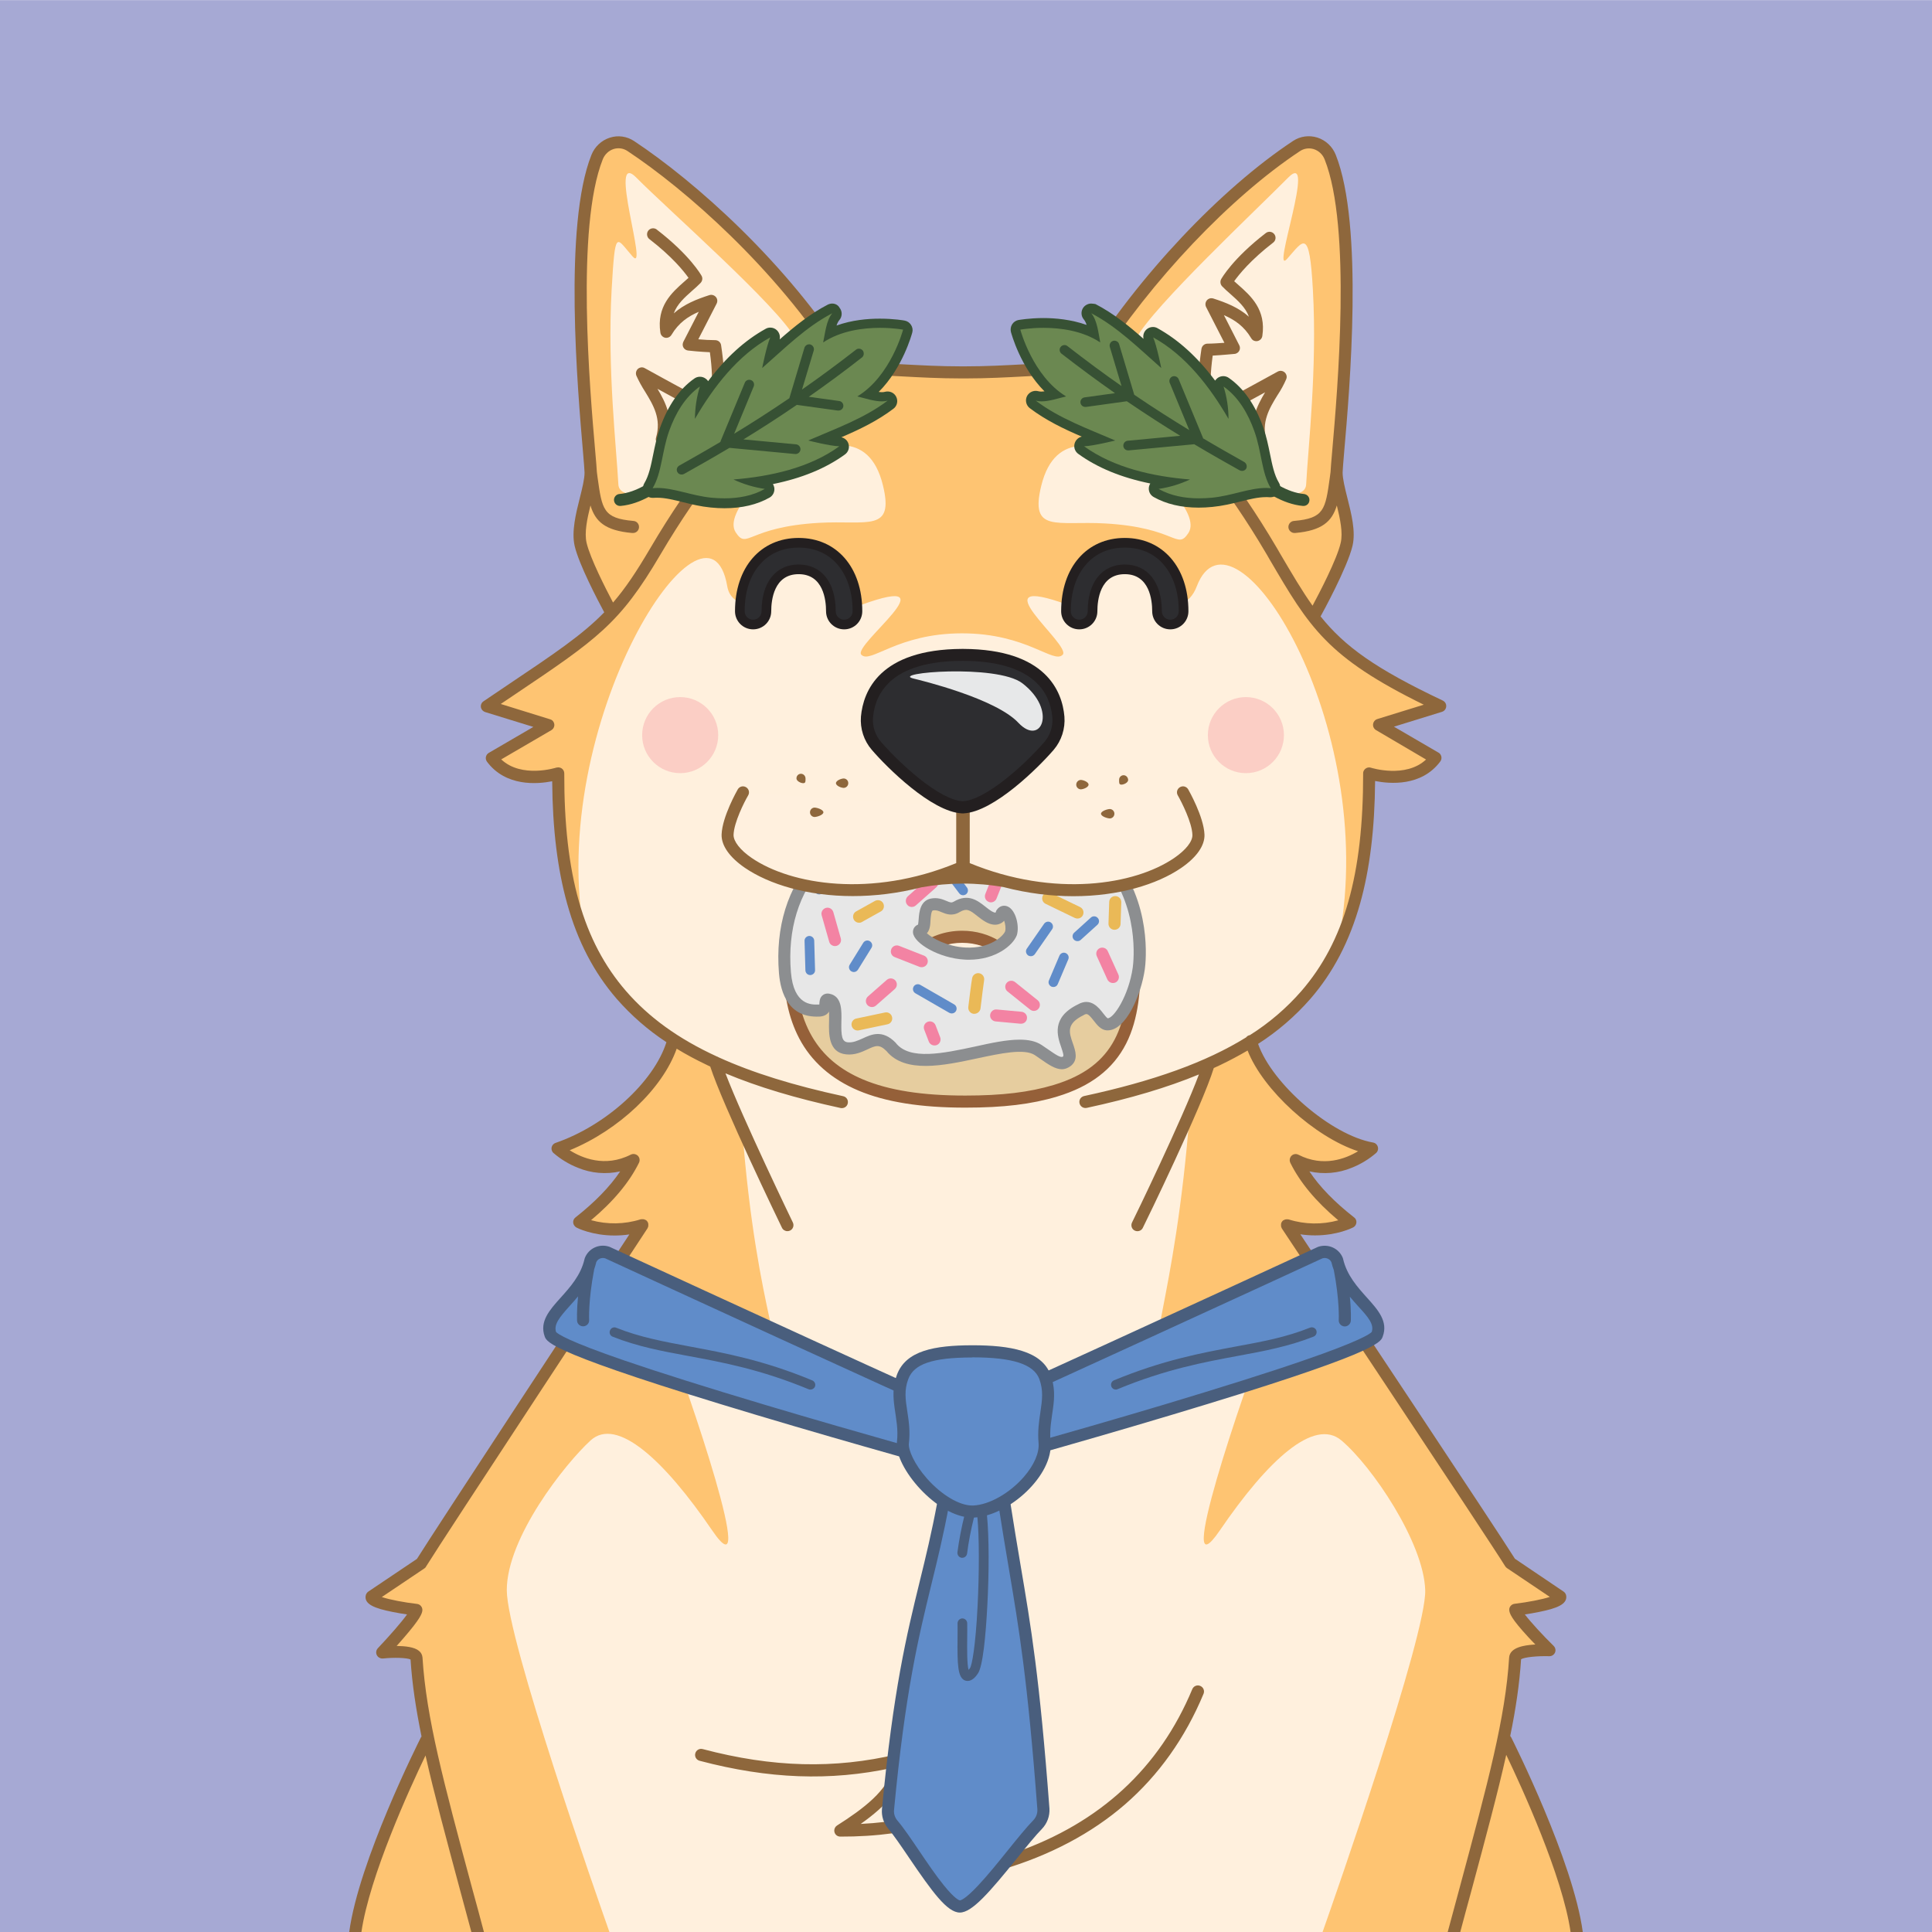 <?xml version="1.0" standalone="no"?>
<!-- Good Boi #0064 - Attributes: Purple, Anime, Tie, Laurel Crown, Donut - GoodBoiSociety.io - So NFT! Much doge! Very vector! -->
<!DOCTYPE svg PUBLIC "-//W3C//DTD SVG 1.1//EN"
 "http://www.w3.org/Graphics/SVG/1.1/DTD/svg11.dtd">
<!-- Created with svg_stack (http://github.com/astraw/svg_stack) -->
<svg xmlns="http://www.w3.org/2000/svg" xmlns:sodipodi="http://sodipodi.sourceforge.net/DTD/sodipodi-0.dtd" xmlns:dc="http://purl.org/dc/elements/1.1/" xmlns:cc="http://creativecommons.org/ns#" xmlns:rdf="http://www.w3.org/1999/02/22-rdf-syntax-ns#" xmlns:inkscape="http://www.inkscape.org/namespaces/inkscape" version="1.1" width="1600.0" height="1600.0">
  <defs/>
  <g id="id0:id0" transform="matrix(1.0,0,0,1.0,0.0,0.0)"><sodipodi:namedview pagecolor="#ffffff" bordercolor="#666666" borderopacity="1" objecttolerance="10" gridtolerance="10" guidetolerance="10" inkscape:pageopacity="0" inkscape:pageshadow="2" inkscape:window-width="1848" inkscape:window-height="1016" id="namedview7" showgrid="false" inkscape:zoom="0.1475" inkscape:cx="800" inkscape:cy="800" inkscape:window-x="72" inkscape:window-y="27" inkscape:window-maximized="1" inkscape:current-layer="layer1"/>
<style type="text/css" id="id0:style2">
	.st0{fill:#A6A9D4;}
</style>

<g inkscape:groupmode="layer" id="id0:layer1" inkscape:label="Purple"><rect x="0" y="0.1" class="st0" width="1600" height="1600" id="id0:rect4" style="fill:#a6a9d4"/></g></g>
  <g id="id1:id1" transform="matrix(1.0,0,0,1.0,0.0,0.0)"><sodipodi:namedview pagecolor="#ffffff" bordercolor="#666666" borderopacity="1" objecttolerance="10" gridtolerance="10" guidetolerance="10" inkscape:pageopacity="0" inkscape:pageshadow="2" inkscape:window-width="1848" inkscape:window-height="1016" id="namedview47" showgrid="false" inkscape:zoom="1.3559163" inkscape:cx="750.05865" inkscape:cy="1077.7477" inkscape:window-x="72" inkscape:window-y="27" inkscape:window-maximized="1" inkscape:current-layer="layer1"/>
<style type="text/css" id="id1:style2">
	.st0{fill:#FFF0DD;}
	.st1{fill:#FEC472;}
	.st2{ fill:#F8ADAE;enable-background:new    ;}
	.st3{fill:#8E673C;}
	.st4{fill:#2D2D30;}
	.st5{fill:#231F20;}
	.st6{fill:#E7E8E9;}
</style>

<g inkscape:groupmode="layer" id="id1:layer1" inkscape:label="Layer 1"><g transform="translate(0,3.7353496e-5)" id="id1:Layer_2_1_"><g id="id1:Doge_Base"><path inkscape:connector-curvature="0" class="st0" d="m 348.6,1333 c -0.3,6.1 -28.2,35.5 -28.2,35.5 0,0 27.9,-2.9 28.4,4.4 1.3,21.3 4.6,43.1 9.8,67.8 l -1.6,0.3 c 0,0 -50.6,100.2 -58.8,159 h 1011.4 c -8.2,-58.8 -58.8,-159 -58.8,-159 l -2,-0.4 c 5.2,-24.7 8.5,-46.4 9.8,-67.7 0.4,-7.3 28.4,-6.3 28.4,-6.3 0,0 -27.9,-27.5 -28.2,-33.6 0,0 37.9,-4.5 37.2,-10.8 0,0 -37.6,-21.9 -41.2,-27.7 -11.9,-19.5 -180.9,-273 -185.1,-279.9 23.6,9.7 52.5,-2.4 52.5,-2.4 -22.2,-17.3 -36.9,-34.5 -45.2,-51.4 34.2,17.4 63.1,-9.6 63.1,-9.6 -41.5,-6.7 -90.9,-53.9 -100.3,-89 46.6,-30.7 98.6,-107.7 97.8,-221.6 0,0 36.6,12 55,-12.8 l -46.7,-27.3 50.7,-15.6 c -73,-34.5 -95.4,-56.4 -119.9,-95.3 l 16.6,18.1 c 0,0 21.5,-39 25.7,-56.8 4.2,-17.8 -8.3,-44.6 -8.3,-59.5 0,-13.3 21.8,-193.2 -5.3,-261.2 -4.5,-11.4 -17.9,-15.7 -27.9,-9.1 -58.1,38.4 -125.7,109 -171.8,182.6 l 2.5,2.7 c -29.7,-2.6 -62.7,2.2 -105.1,2.2 h -3 c -39.8,0 -71.3,-4.3 -99.6,-2.6 l 2.8,-3 C 657.2,229.4 584.2,159.6 526.1,121.2 c -10,-6.6 -23.3,-2.2 -27.9,9.1 -27,67.8 -5.2,247.7 -5.2,261 0,14.9 -12.5,41.8 -8.3,59.5 4.2,17.7 25.7,56.8 25.7,56.8 l 4.3,-4.6 c -22.4,25.8 -49.2,42.4 -107.6,81.8 l 50.7,15.6 -46.7,27.3 c 18.4,24.7 55,12.8 55,12.8 -8.2,96.1 31.2,184.2 95.1,221.1 -9.5,35.2 -26.8,59.3 -95.8,89.5 0,0 28.9,27 63.1,9.6 -8.3,17 -23,34.1 -45.2,51.4 0,0 22.7,11.7 52.5,2.4 0,0 -171.2,260.1 -183.2,279.9 -3.6,5.9 -41.2,27.7 -41.2,27.7 -0.7,6.4 37.2,10.9 37.2,10.9 z M 536,1014.8 c 0.2,0.3 0.1,0.1 0,0 z" id="id1:path4" style="fill:#fff0dd"/><path inkscape:connector-curvature="0" class="st1" d="m 344.7,1333 c -0.3,6.1 -28.2,35.5 -28.2,35.5 0,0 27.9,-2.9 28.4,4.4 1.3,21.3 4.6,43.1 9.8,67.8 l -1.6,0.3 c 0,0 -50.6,100.2 -58.8,159 h 210.4 c -9.6,-27.1 -85,-242.3 -85,-283.1 0,-43.6 48.2,-104.6 69.4,-124 21.8,-19.9 61.1,16.5 100.6,74.4 39.5,57.9 -18.8,-113.8 -39.5,-166.8 -20.7,-53 -6.5,-16 83.5,21.5 22.6,9.4 -6.9,-28 -19.1,-187.8 L 594,884.6 c -21.5,-10 -3.5,-2.2 -36.5,-23 v 0 c -9.5,35.2 -26.8,59.3 -95.8,89.5 0,0 28.9,27 63.1,9.6 -8.3,17 -23,34.1 -45.2,51.4 0,0 22.7,11.7 52.5,2.4 0,0 -171.2,260.1 -183.3,279.9 -3.6,5.9 -41.2,27.7 -41.2,27.7 -0.7,6.4 37.1,10.9 37.1,10.9 z" id="id1:path6" style="fill:#fec472"/><circle class="st2" cx="1031.8" cy="608.8" r="31.5" id="id1:circle8" style="opacity:1;fill:#fbcec5;enable-background:new;stroke:none;fill-opacity:1"/><circle class="st2" cx="563.3" cy="608.8" r="31.5" id="id1:circle10" style="opacity:1;fill:#fbcec5;enable-background:new;stroke:none;fill-opacity:1"/><path inkscape:connector-curvature="0" class="st1" d="m 1192.7,584.8 c -73,-34.5 -95.4,-56.4 -119.9,-95.3 l 16.6,18.1 c 0,0 21.5,-39 25.7,-56.8 4.2,-17.8 -8.3,-44.6 -8.3,-59.5 0,-13.3 21.8,-193.2 -5.3,-261.2 -4.5,-11.4 -17.9,-15.7 -27.9,-9.1 -58,38.4 -125.6,109 -171.7,182.5 l 2.5,2.7 c -29.7,-2.6 -62.7,2.2 -105.1,2.2 h -3 c -39.8,0 -71.3,-4.3 -99.6,-2.6 l 2.8,-3 C 653.4,229.2 580.4,159.4 522.3,121 c -10,-6.6 -23.3,-2.2 -27.9,9.1 -27.1,68.1 -5.3,248 -5.3,261.2 0,14.9 -12.5,41.8 -8.3,59.5 4.2,17.7 25.7,56.8 25.7,56.8 l 4.3,-4.6 c -22.4,25.8 -49.2,42.4 -107.6,81.8 l 50.7,15.6 -46.7,27.3 c 18.4,24.7 55,12.8 55,12.8 -4.3,49.7 4.2,97.2 22.2,136.6 -33.7,-177.6 101.8,-385.7 117.9,-291.5 2.9,17 22.4,15.3 22.4,15.3 h 88.6 c 76.7,-27.8 -7.6,33.4 0,41.3 7.6,7.9 29.6,-17.7 83.4,-17.7 53.8,0 75.8,25.7 83.4,17.7 7.6,-8 -72.4,-69.1 4.3,-41.3 H 973 c 0,0 12,0.8 18.1,-15.3 30,-78.5 151.6,113.9 117.9,291.5 l 0.8,1.1 c 15.8,-36.9 25.2,-83.7 23.9,-137.7 0,0 36.6,12 55,-12.8 L 1142,600.4 Z M 678.2,433 c -59.3,3.4 -59.2,22.6 -68.9,7.9 -10.7,-16.3 29,-53.9 50.2,-62.6 21.2,-8.7 60,-24.5 71.7,23.6 9.6,39.3 -12.9,28.8 -53,31.1 z m 306,8.4 c -9.7,14.7 -9.6,-4.5 -68.9,-7.9 -40.1,-2.3 -62.6,8.2 -53,-31.1 11.7,-48.1 50.5,-32.4 71.6,-23.7 21.1,8.7 61,46.3 50.3,62.7 z" id="id1:path12" style="fill:#fec472"/><path inkscape:connector-curvature="0" class="st0" d="m 615.3,352.2 c 6.4,-15.8 6.4,-33.3 1.4,-49.6 -1.8,-5.7 0.5,-9.9 12.2,-8.8 31.3,3 43.1,12.3 29.6,-13.6 -13.5,-25.9 -106.8,-108 -131.4,-133 -24.6,-25 10.5,80.6 -3.2,65.2 -13.7,-15.4 -14.4,-24.4 -17.4,28 -3.6,65 4,130.5 5.6,160.7 0.3,6.2 6.2,8.1 13.9,8.8 26.6,2.5 52.8,-8.6 69.3,-29.6 4.7,-5.9 9.1,-11.2 13.2,-16 3.2,-3.6 5,-7.7 6.8,-12.1 z" id="id1:path14" style="fill:#fff0dd"/><path inkscape:connector-curvature="0" class="st0" d="m 978.5,352.2 c -6.4,-15.8 -6.4,-33.3 -1.4,-49.6 1.8,-5.7 -0.5,-9.9 -12.2,-8.8 -31.3,3 -37.4,12.3 -23.9,-13.6 13.5,-25.9 101.1,-108 125.7,-133 24.6,-25 -14.5,82.6 -0.8,67.2 13.7,-15.4 18.5,-26.5 21.4,26 3.6,65 -4,130.5 -5.6,160.7 -0.3,6.2 -6.2,8.1 -13.9,8.8 -26.6,2.5 -52.8,-8.6 -69.3,-29.6 -4.7,-5.9 -9.1,-11.2 -13.2,-16 -3.3,-3.6 -5.1,-7.7 -6.8,-12.1 z" id="id1:path16" style="fill:#fff0dd"/><path inkscape:connector-curvature="0" class="st3" d="m 828.4,1548.8 c -2.8,0 -5,-2.2 -5,-5 0,-1.2 0.4,-2.4 1.2,-3.3 12.6,-14.5 21.5,-36.6 26.5,-65.7 -44.5,31.3 -95.4,46.4 -155.2,46.2 -2.8,0 -5,-2.2 -5,-5 0,-1.7 0.9,-3.3 2.3,-4.2 21.3,-13.5 42.8,-29.5 45.8,-47.7 -51.5,11.1 -102.4,9.2 -159.6,-5.9 -2.7,-0.7 -4.3,-3.4 -3.6,-6.1 0.7,-2.7 3.4,-4.3 6.1,-3.6 57.9,15.3 109.1,16.6 161.2,4.3 2.7,-0.6 5.4,1 6,3.7 0.1,0.3 0.1,0.5 0.1,0.8 1.4,21.2 -15.2,38.2 -36.4,53.2 54.5,-2.7 101,-19.5 141.8,-51 2.2,-1.7 5.3,-1.3 7,0.9 0.8,1 1.2,2.4 1,3.7 -3.8,29.1 -11.1,52.6 -21.6,70 70,-24.5 119.2,-69.9 146.4,-135.2 1.1,-2.6 4,-3.8 6.6,-2.7 2.6,1.1 3.8,4 2.7,6.6 -15.2,36.5 -37.1,67.3 -65.1,91.6 -27.6,23.9 -62,42.1 -102,54 -0.2,0.3 -0.7,0.4 -1.2,0.4 z" id="id1:path18" style="fill:#8e673c"/><path inkscape:connector-curvature="0" class="st3" d="m 796.8,809.4 c -32.1,0 -62.5,-11.1 -79.4,-28.9 -1.8,-2.1 -1.7,-5.2 0.4,-7.1 2,-1.8 5,-1.7 6.8,0.2 15.1,15.9 42.8,25.8 72.2,25.8 29.4,0 57.1,-9.9 72.2,-25.8 2,-1.9 5.1,-1.9 7.1,0 1.9,1.9 1.9,4.9 0.2,6.8 -17,17.9 -47.4,29 -79.5,29 z" id="id1:path20" style="fill:#8e673c"/><path inkscape:connector-curvature="0" class="st3" d="m 1044.1,371.8 c -2.2,0 -4.2,-1.5 -4.8,-3.6 -5.4,-18.3 1.7,-32.1 8.4,-43.3 -7.7,4.2 -16.8,9.2 -23.3,12.6 -7.4,3.9 -16.8,7.7 -23.9,2.6 -8.4,-5.9 -10,-21.2 -5.5,-51.2 0.4,-2.5 2.5,-4.3 5,-4.3 3.9,0 9.5,-0.4 14,-0.7 l -15.2,-29.7 c -1.2,-2.5 -0.2,-5.5 2.2,-6.7 1.2,-0.6 2.5,-0.7 3.8,-0.3 10.2,3.3 20.7,7.3 29.5,15.1 -2.8,-7.7 -9,-13.2 -15.3,-18.8 -2.5,-2.2 -4.8,-4.2 -6.9,-6.4 -1.5,-1.6 -1.8,-4 -0.8,-5.9 0.4,-0.7 9.6,-17.1 37,-38.2 2.2,-1.7 5.3,-1.3 7,0.9 1.7,2.2 1.3,5.3 -0.9,7 -18.7,14.4 -28.4,26.5 -32.3,32 1.1,1 2.3,2.1 3.5,3.1 10.3,9.1 23.1,20.5 19.8,42.3 -0.4,2.7 -3,4.6 -5.7,4.2 -1.5,-0.2 -2.8,-1.1 -3.5,-2.4 -5.9,-9.9 -13.6,-15.2 -22.6,-19.1 l 12.7,24.9 c 1.3,2.5 0.3,5.5 -2.2,6.7 -0.6,0.3 -1.2,0.5 -1.8,0.5 -0.5,0 -10.2,1 -18,1.4 -4,29.5 0,36 2,37.4 2,1.4 6.6,0.3 13.5,-3.3 13.4,-7.1 38.1,-20.8 38.4,-20.9 2.4,-1.3 5.5,-0.4 6.8,2.1 0.7,1.3 0.8,2.8 0.2,4.2 -2,4.6 -4.4,9 -7.2,13.2 -6.8,11 -13.7,22.5 -9.1,38.1 0.8,2.6 -0.7,5.4 -3.4,6.2 -0.5,0.3 -1,0.4 -1.4,0.3 z" id="id1:path22" style="fill:#8e673c"/><path inkscape:connector-curvature="0" class="st3" d="m 548.1,368.8 c -2.8,0 -5,-2.2 -5,-5 0,-0.5 0.1,-1 0.2,-1.4 4.6,-15.6 -2.3,-27 -9.1,-38.1 -2.7,-4.2 -5.1,-8.6 -7.2,-13.2 -1,-2.6 0.2,-5.5 2.7,-6.5 1.4,-0.6 3,-0.5 4.3,0.3 0.2,0.1 24.9,13.8 38.4,20.9 6.9,3.6 11.5,4.8 13.5,3.3 2,-1.5 6,-7.9 2,-37.4 -7.8,-0.3 -17.5,-1.3 -18,-1.4 -2.8,-0.3 -4.8,-2.7 -4.5,-5.4 0.1,-0.6 0.2,-1.2 0.5,-1.8 l 12.8,-24.9 c -9,3.9 -16.7,9.2 -22.6,19.1 -1.4,2.4 -4.5,3.2 -6.8,1.8 -1.3,-0.8 -2.2,-2.1 -2.4,-3.6 -3.3,-21.9 9.5,-33.2 19.8,-42.3 1.2,-1.1 2.4,-2.1 3.5,-3.1 -3.9,-5.5 -13.5,-17.5 -32.3,-32 -2.2,-1.6 -2.7,-4.8 -1.1,-7 1.6,-2.2 4.8,-2.7 7,-1.1 0.1,0 0.1,0.1 0.2,0.2 27.4,21.1 36.6,37.5 37,38.2 1.1,1.9 0.7,4.3 -0.8,5.9 -2.1,2.2 -4.4,4.2 -6.9,6.4 -6.4,5.7 -12.5,11.1 -15.3,18.8 8.8,-7.8 19.3,-11.8 29.5,-15.1 2.6,-0.8 5.4,0.6 6.3,3.2 0.4,1.2 0.3,2.6 -0.3,3.8 L 578.3,281 c 4.5,0.4 10.1,0.7 14,0.7 2.5,0 4.6,1.8 4.9,4.3 4.5,30 2.8,45.3 -5.5,51.2 -7.2,5.1 -16.6,1.2 -23.9,-2.6 -6.5,-3.4 -15.6,-8.4 -23.3,-12.6 6.7,11.2 13.8,25 8.4,43.3 -0.7,2 -2.6,3.5 -4.8,3.5 z" id="id1:path24" style="fill:#8e673c"/><path inkscape:connector-curvature="0" class="st4" d="m 928.8,531.8 c -22.4,0 -39.3,-18.8 -39.3,-31.1 0,-3.9 3,-10.9 9.8,-17.7 8.4,-8.5 19.2,-13.3 29.5,-13.3 17.7,0 33.7,23.4 38.2,30.5 0.5,0.8 0.6,1.7 0.3,2.6 -3.1,8.8 -12.9,29 -38.5,29 z" id="id1:path26" style="fill:#2d2d30"/><path inkscape:connector-curvature="0" class="st5" d="m 928.8,474.7 c 11.8,0 24.9,14 33.4,27.4 -2.1,5.6 -5.2,10.7 -9.3,15 -6.4,6.5 -14.3,9.7 -24.1,9.7 -9.1,-0.2 -17.9,-3.6 -24.7,-9.7 -5.8,-5.1 -9.6,-11.6 -9.6,-16.4 0,-2.2 2.3,-8 8.4,-14.2 7.4,-7.5 16.9,-11.8 25.9,-11.8 m 0,-10 c -24.5,0 -44.4,23.1 -44.3,36.1 0,15.6 19.8,36.1 44.3,36.1 29,0 40,-23.2 43.2,-32.4 0.8,-2.3 0.5,-4.8 -0.8,-6.9 -5.5,-8.8 -22.4,-32.9 -42.4,-32.9 z" id="id1:path28" style="fill:#231f20"/><path inkscape:connector-curvature="0" class="st4" d="m 669.1,531.8 c -25.6,0 -35.4,-20.3 -38.5,-29 -0.3,-0.9 -0.2,-1.8 0.3,-2.6 4.5,-7.2 20.5,-30.5 38.2,-30.5 10.3,0 21,4.9 29.5,13.3 6.8,6.8 9.8,13.8 9.8,17.7 0,12.3 -16.9,31.1 -39.3,31.1 z" id="id1:path30" style="fill:#2d2d30"/><path inkscape:connector-curvature="0" class="st5" d="m 669.1,474.7 c 9,0 18.4,4.3 25.9,11.8 6.1,6.1 8.4,12 8.4,14.2 0,4.8 -3.8,11.3 -9.6,16.4 -6.8,6.1 -15.6,9.5 -24.7,9.7 -9.8,0 -17.7,-3.2 -24.1,-9.7 -4.1,-4.3 -7.3,-9.4 -9.3,-15 8.5,-13.4 21.6,-27.4 33.4,-27.4 m 0,-10 c -20,0 -36.9,24.1 -42.4,32.9 -1.3,2.1 -1.6,4.6 -0.8,6.9 3.2,9.2 14.2,32.4 43.2,32.4 24.5,0 44.2,-20.5 44.3,-36.1 0.1,-12.9 -19.8,-36.1 -44.3,-36.1 z" id="id1:path32" style="fill:#231f20"/><ellipse class="st6" cx="923.5" cy="492.8" rx="12" ry="12.4" id="id1:ellipse34" style="fill:#e7e8e9"/><ellipse class="st6" cx="671.4" cy="492.8" rx="12" ry="12.4" id="id1:ellipse36" style="fill:#e7e8e9"/><path inkscape:connector-curvature="0" class="st1" d="m 966.3,1122 c 90,-37.4 104.1,-74.4 83.5,-21.5 -20.6,52.9 -79,224.7 -39.5,166.8 39.5,-57.9 78,-93.5 100.6,-74.4 25.4,21.4 68.2,84.6 69.4,124 1.2,37 -75.3,255.7 -85,283.1 h 210.4 c -8.2,-58.8 -58.8,-159 -58.8,-159 l -1.6,-0.3 c 5.2,-24.7 8.5,-46.4 9.8,-67.8 0.4,-7.3 28.4,-6.3 28.4,-6.3 0,0 -27.9,-27.5 -28.2,-33.6 0,0 37.9,-4.5 37.2,-10.8 0,0 -37.6,-21.9 -41.2,-27.7 -12.1,-19.8 -183.3,-279.9 -183.3,-279.9 29.7,9.2 52.5,-2.4 52.5,-2.4 -22.2,-17.3 -36.9,-34.5 -45.2,-51.4 34.2,17.4 63.1,-9.6 63.1,-9.6 -59.5,-18.8 -88.7,-53.3 -101.6,-85.9 -25.8,15.9 -16,7.3 -36.1,16.7 l -15.4,39.3 c -12.2,159.7 -41.6,210.1 -19,200.7 z" id="id1:path38" style="fill:#fec472"/><path inkscape:connector-curvature="0" class="st1" d="m 1036.8,865.2 v 0 c 1.8,-1.1 3.7,-2.3 5.8,-3.6 z" id="id1:path40" style="fill:#fec472"/><path inkscape:connector-curvature="0" class="st3" d="m 324.9,1334.9 c 4.4,0.9 8.7,1.6 12.2,2.1 -4.8,6.7 -15,18.3 -24.2,28 -1.9,2 -1.8,5.2 0.2,7.1 1.1,1 2.5,1.5 4,1.4 9.5,-1 19.9,-0.6 22.9,0.8 1.3,20.2 4.4,40.8 9.1,63.8 -0.2,0.2 -0.3,0.5 -0.5,0.7 -2.1,4.2 -51.5,102.4 -59.4,161.3 h 10.1 c 6.7,-46.3 40.1,-119.3 53.1,-146.3 7,31.2 16.7,67.1 28.8,112.2 2.9,10.8 6,22.2 9.2,34.1 h 10.4 c -3.4,-12.9 -6.7,-25.1 -9.9,-36.7 -23.6,-87.8 -37.9,-140.8 -41,-190.7 -0.2,-2.2 -1.2,-4.2 -2.9,-5.5 -3.7,-3.2 -11.4,-4 -18.5,-4.1 1.8,-2 3.8,-4.3 5.8,-6.6 14,-16.2 15.3,-20.3 15.5,-23 0.1,-2.6 -1.8,-4.9 -4.4,-5.2 -10.5,-1.2 -22.7,-3.5 -29.2,-5.7 l 35.4,-23.8 c 0.6,-0.4 1.1,-1 1.4,-1.7 11.9,-19.5 181.5,-277.2 183.2,-279.8 0,-0.1 0.1,-0.1 0.1,-0.2 0,-0.1 0.2,-0.3 0.2,-0.5 0,-0.2 0.1,-0.3 0.2,-0.4 0.1,-0.1 0.1,-0.3 0.1,-0.5 0,-0.2 0.1,-0.3 0.1,-0.5 0,-0.2 0,-0.3 0,-0.5 0,-0.2 0,-0.3 0,-0.5 0,-0.2 0,-0.3 0,-0.5 0,-0.2 -0.1,-0.3 -0.1,-0.5 0,-0.1 0,-0.2 0,-0.2 0,-0.1 -0.1,-0.1 -0.1,-0.2 -0.1,-0.2 -0.1,-0.3 -0.2,-0.5 -0.1,-0.1 -0.1,-0.3 -0.2,-0.4 -0.1,-0.1 -0.2,-0.3 -0.3,-0.4 -0.1,-0.1 -0.2,-0.3 -0.3,-0.4 -0.1,-0.1 -0.2,-0.2 -0.3,-0.3 -0.1,-0.1 -0.3,-0.2 -0.4,-0.3 l -0.2,-0.1 -0.2,-0.1 -0.5,-0.2 -0.4,-0.2 -0.5,-0.1 c -0.2,0 -0.3,-0.1 -0.5,-0.1 h -0.5 -0.5 -0.5 l -0.5,0.1 h -0.2 c -13.3,4.2 -27.6,4.4 -41,0.7 18.5,-15.5 31.8,-31.5 39.7,-47.6 1.2,-2.5 0.2,-5.5 -2.3,-6.7 -1.4,-0.7 -3.1,-0.7 -4.5,0 -21.6,11 -40.8,2.6 -50.6,-3.6 40.7,-16.7 76.9,-51 88.6,-84.1 7.7,4.7 15.9,9.1 24.7,13.3 1,0.5 2.1,1 3.1,1.5 10.2,31.6 57.3,129.2 59.4,133.5 0.8,1.7 2.6,2.8 4.5,2.8 0.8,0 1.5,-0.2 2.2,-0.5 2.5,-1.2 3.5,-4.2 2.3,-6.7 0,0 0,0 0,0 -0.5,-1 -41.5,-86 -55.8,-123.5 26.7,11.2 58,20.6 95.3,28.7 0.3,0.1 0.7,0.1 1.1,0.1 2.8,0 5,-2.2 5,-5 0,-2.4 -1.6,-4.4 -4,-4.9 -41.1,-8.9 -75,-19.4 -103.1,-32.2 -0.5,-0.3 -1,-0.6 -1.5,-0.7 -32,-14.7 -56.4,-32.5 -75.2,-54.2 -35.5,-41 -51.3,-96.6 -51.1,-180.2 0,-2.8 -2.2,-5 -5,-5 -0.5,0 -1.1,0.1 -1.6,0.2 -0.3,0.1 -28.7,9.1 -45.6,-6.8 l 41.5,-24.2 c 2.4,-1.4 3.2,-4.5 1.8,-6.8 -0.6,-1.1 -1.6,-1.9 -2.8,-2.2 l -40.9,-12.7 10.7,-7.2 c 69.2,-46.5 87.8,-59.1 121.4,-116.3 35.2,-59.9 65.2,-91.5 65.5,-91.8 1.8,-2.1 1.7,-5.2 -0.4,-7.1 -2,-1.7 -4.9,-1.7 -6.8,0.1 -1.2,1.3 -31,32.6 -66.8,93.7 -11.2,19 -20.4,32.8 -30.6,44.6 -6.1,-11.5 -18.9,-36.6 -21.9,-49.4 -2,-8.5 0.5,-20.1 3.2,-31 4,13.2 12,20.8 34.5,22.8 h 0.5 c 2.8,0.1 5.1,-2 5.2,-4.8 0.1,-2.8 -2,-5.1 -4.8,-5.2 v 0 c -24.8,-2.2 -25.8,-9.4 -29.5,-35.9 -0.2,-1.5 -0.4,-3 -0.6,-4.6 -0.1,-2.6 -0.6,-8.4 -1.4,-17.6 -4.4,-50.6 -16.1,-185.1 6.3,-241.4 1.6,-4 4.9,-7.2 9,-8.5 3.9,-1.2 8.1,-0.6 11.5,1.7 48.5,32.1 122.3,97.1 172.9,176 -21.4,1.7 -41.3,7.1 -61.5,20.5 -2.3,1.6 -2.8,4.7 -1.2,7 1.5,2.2 4.5,2.8 6.7,1.3 33.5,-22.3 65.7,-20.6 110.2,-18.2 14.7,0.8 31.4,1.7 49.5,1.7 h 3 c 18.1,0 34.8,-0.9 49.5,-1.7 44.5,-2.4 76.7,-4.1 110.3,18.2 2.3,1.5 5.4,0.9 6.9,-1.4 1.5,-2.3 0.9,-5.4 -1.4,-6.9 -18.3,-12.2 -36.4,-17.7 -55.5,-19.9 44.4,-69.4 109.7,-138.3 167.4,-176.5 3.4,-2.3 7.6,-2.9 11.5,-1.7 4.1,1.3 7.4,4.4 9,8.5 22.4,56.2 10.7,190.7 6.3,241.3 -0.8,9.2 -1.3,15 -1.4,17.6 -0.2,1.6 -0.4,3.1 -0.6,4.6 -3.7,26.6 -4.7,33.7 -29.5,35.9 -2.8,0.1 -4.9,2.5 -4.8,5.2 0.1,2.7 2.5,4.9 5.2,4.8 v 0 h 0.4 c 22.4,-2 30.5,-9.6 34.5,-22.8 2.7,10.9 5.2,22.6 3.2,31 -3.2,13.9 -18,42.1 -23.3,52 -8.7,-12.2 -16.9,-26.2 -26.9,-43.2 l -2.3,-4 C 1022,393.4 992.3,362 991,360.7 c -2,-1.9 -5.1,-1.9 -7.1,0.1 -1.8,1.9 -1.9,4.9 -0.1,6.8 0.3,0.3 30.3,31.9 65.4,91.8 l 2.3,4 c 32.9,56.1 47.3,80.8 127.6,120.2 l -38.5,11.9 c -2.6,0.8 -4.1,3.6 -3.3,6.3 0.4,1.2 1.2,2.2 2.2,2.8 L 1181,629 c -16.9,15.8 -45.3,6.9 -45.6,6.8 -2.6,-0.9 -5.4,0.6 -6.3,3.2 -0.2,0.5 -0.2,1 -0.2,1.6 0.1,83.6 -15.7,139.2 -51.2,180.2 -12.4,14.2 -26.8,26.5 -42.7,36.5 -0.1,0 -0.2,0 -0.3,0 -1.1,0.3 -2,0.9 -2.7,1.8 -33.2,20.6 -76.7,36.2 -134.2,48.6 -2.7,0.6 -4.4,3.2 -3.8,5.9 0.5,2.3 2.5,4 4.9,4 0.4,0 0.7,0 1.1,-0.1 36.2,-7.8 66.8,-16.9 92.9,-27.7 -13.5,36.3 -53.4,118.8 -55.3,122.4 -1.3,2.4 -0.5,5.5 1.9,6.8 2.4,1.3 5.5,0.5 6.8,-1.9 0,-0.1 0.1,-0.1 0.1,-0.2 2.1,-4 49.3,-101.3 58.8,-132.4 1.9,-0.9 3.8,-1.7 5.6,-2.6 7.9,-3.8 15.4,-7.8 22.4,-11.9 12.8,32.8 55.7,71.7 91.5,83.4 -10.1,6.1 -28.7,13.5 -49.4,2.9 -2.5,-1.3 -5.5,-0.3 -6.7,2.2 -0.7,1.4 -0.7,3.1 0,4.5 7.9,16.1 21.2,32.1 39.7,47.6 -13.4,3.7 -27.7,3.5 -41,-0.7 h -0.2 c -0.2,0 -0.3,-0.1 -0.5,-0.1 -0.2,0 -0.3,0 -0.5,0 h -0.5 -0.5 c -0.2,0 -0.3,0.1 -0.5,0.1 l -0.5,0.1 c -0.2,0.1 -0.3,0.1 -0.4,0.2 -0.2,0.1 -0.3,0.2 -0.5,0.2 l -0.2,0.1 -0.2,0.1 -0.4,0.3 c -0.1,0.1 -0.2,0.2 -0.3,0.3 -0.1,0.1 -0.2,0.2 -0.3,0.4 -0.1,0.1 -0.2,0.3 -0.3,0.4 -0.1,0.1 -0.2,0.3 -0.2,0.4 -0.1,0.2 -0.2,0.3 -0.2,0.5 0,0.1 -0.1,0.1 -0.1,0.2 0,0.1 0,0.2 0,0.2 0,0.2 -0.1,0.3 -0.1,0.5 0,0.2 0,0.3 0,0.5 0,0.2 0,0.3 0,0.5 0,0.2 0,0.3 0,0.5 0,0.2 0.1,0.3 0.1,0.5 0,0.2 0.1,0.3 0.1,0.5 0,0.1 0.1,0.3 0.2,0.4 0.1,0.2 0.2,0.3 0.2,0.5 0,0.1 0.1,0.1 0.1,0.2 1.7,2.6 173.1,260.3 185,279.8 0.4,0.6 0.9,1.1 1.5,1.5 l 35.4,23.8 c -6.1,2 -17.6,4.3 -29.2,5.7 -2.6,0.3 -4.6,2.6 -4.4,5.2 0.2,2.7 1.5,6.9 15.6,22.2 2.1,2.2 4.1,4.4 6,6.3 -0.9,0.1 -1.8,0.1 -2.8,0.2 -5,0.5 -18.3,1.7 -18.9,10.6 -3.1,50 -17.4,102.9 -41,190.7 -3.1,11.6 -6.4,23.8 -9.9,36.7 h 10.4 c 3.2,-11.9 6.2,-23.3 9.2,-34.1 12.2,-45.3 21.9,-81.4 28.9,-112.7 12.7,26.5 46.6,100.2 53.3,146.8 h 10.1 c -7.9,-58.8 -57.2,-157.1 -59.3,-161.3 -0.2,-0.4 -0.5,-0.7 -0.8,-1.1 4.7,-22.9 7.7,-43.5 9,-63.6 2.8,-1.7 13.4,-2.8 23.3,-2.5 2.8,0.1 5.1,-2.1 5.2,-4.8 0,-1.4 -0.5,-2.7 -1.5,-3.7 -9.1,-8.9 -19,-19.7 -23.9,-26.1 3.4,-0.5 7.7,-1.2 12,-2.1 14.3,-2.9 23.1,-6.2 22.3,-13.2 -0.2,-1.5 -1,-2.8 -2.2,-3.6 l -40.3,-27.2 c -14.3,-22.9 -145.4,-220.1 -177.7,-268.7 4,0.6 8.1,0.9 12.2,0.9 18.4,0 30.7,-6.2 31.5,-6.6 2.5,-1.3 3.4,-4.3 2.2,-6.7 -0.3,-0.6 -0.8,-1.2 -1.4,-1.6 -16,-12.5 -28.5,-25.3 -37,-38.1 11.7,2.6 23.9,1.6 35,-3 7.4,-2.9 14.3,-7.1 20.3,-12.3 2,-1.9 2.1,-5 0.2,-7.1 -0.7,-0.8 -1.7,-1.3 -2.8,-1.5 -34.7,-6.1 -83.6,-48.5 -95.2,-81.7 16.1,-10.3 30.7,-22.9 43.3,-37.3 19,-21.9 32.4,-47.8 41.2,-79 8,-28.5 12.1,-61.8 12.4,-101.4 12.2,2.4 38.4,4.7 54,-16.2 1.6,-2.2 1.2,-5.3 -1,-7 -0.1,-0.1 -0.3,-0.2 -0.5,-0.3 l -36.9,-21.5 39.8,-12.3 c 2.6,-0.8 4.1,-3.6 3.3,-6.3 -0.4,-1.3 -1.4,-2.4 -2.6,-3 -55.8,-26.4 -81.3,-44.8 -101.3,-69.8 0.1,-0.1 0.2,-0.3 0.3,-0.4 0.9,-1.6 21.9,-39.8 26.2,-58 2.8,-11.9 -1,-26.7 -4.3,-39.8 -2,-8 -3.9,-15.6 -3.9,-20.9 0,-1.9 0.6,-8.6 1.3,-17.2 4.5,-51.3 16.3,-187.5 -7,-245.9 -2.7,-6.8 -8.3,-12.1 -15.3,-14.3 -6.8,-2.1 -14.1,-1.1 -20,2.8 -60.1,39.7 -128.1,111.9 -173.2,184 -15.5,-0.8 -31.8,0.1 -49.5,1 -15.3,0.8 -31.2,1.7 -49,1.7 h -3 c -17.8,0 -33.7,-0.9 -49,-1.7 -15.3,-0.8 -29.7,-1.6 -43.4,-1.3 -0.1,-0.1 -0.1,-0.2 -0.2,-0.4 -51.3,-82 -128.3,-150 -178.5,-183.2 -5.9,-3.9 -13.2,-5 -20,-2.8 -7,2.2 -12.6,7.5 -15.3,14.3 -23.3,58.4 -11.4,194.6 -7,245.9 0.7,8.6 1.3,15.3 1.3,17.2 0,5.3 -1.9,12.9 -3.9,20.9 -3.3,13.1 -7,27.9 -4.3,39.8 3.6,15.5 19.3,45.3 24.5,55 -18.1,18.6 -40.5,33.7 -80.6,60.6 -6.1,4.1 -12.5,8.4 -19.4,13.1 -2.3,1.5 -2.9,4.7 -1.3,6.9 0.6,0.9 1.6,1.6 2.7,2 l 39.9,12.3 -36.9,21.5 c -2.4,1.4 -3.2,4.5 -1.8,6.8 0.1,0.2 0.2,0.3 0.3,0.5 15.6,20.9 41.8,18.6 54,16.2 0.3,39.6 4.4,72.8 12.4,101.4 8.7,31.2 22.2,57.1 41.2,79 12,13.7 25.8,25.7 41,35.7 -10.4,32.9 -50.1,69.1 -91.8,83.4 -2.6,0.9 -4,3.7 -3.1,6.3 0.3,0.8 0.7,1.5 1.3,2 6,5.2 12.9,9.4 20.3,12.3 11.1,4.6 23.3,5.6 35,3 -8.6,12.8 -21,25.5 -37,38.1 -2.2,1.7 -2.6,4.8 -0.8,7 0.4,0.6 1,1 1.6,1.4 0.7,0.4 13.1,6.6 31.5,6.6 4.1,0 8.2,-0.3 12.3,-0.9 -31.9,48.5 -161.7,245.9 -175.9,268.7 l -40.3,27.1 c -1.2,0.8 -2,2.2 -2.2,3.6 -1,7 7.7,10.3 22.1,13.2 z" id="id1:path42" style="fill:#8e673c"/></g></g></g></g>
  <g id="id2:id2" transform="matrix(1.0,0,0,1.0,0.0,0.0)"><sodipodi:namedview pagecolor="#ffffff" bordercolor="#666666" borderopacity="1" objecttolerance="10" gridtolerance="10" guidetolerance="10" inkscape:pageopacity="0" inkscape:pageshadow="2" inkscape:window-width="1848" inkscape:window-height="1016" id="namedview25" showgrid="false" inkscape:zoom="0.1475" inkscape:cx="-437.28814" inkscape:cy="800" inkscape:window-x="72" inkscape:window-y="27" inkscape:window-maximized="1" inkscape:current-layer="layer1"/>
<style type="text/css" id="id2:style2">
	.st0{fill:#FFF0DD;}
	.st1{fill:#2D2D30;}
	.st2{fill:#231F20;}
</style>




<g inkscape:groupmode="layer" id="id2:layer1" inkscape:label="Anime"><path inkscape:connector-curvature="0" class="st0" d="m 967.6,536.5 c 3.9,-7 5.5,-15.1 6,-23.1 0.4,-5.9 0.2,-11.8 -1.1,-17.6 -1.8,-7.8 -5.5,-15 -9.1,-22.1 -2,-4 -4.2,-8 -7.5,-11 -10.9,-9.6 -30.1,-4.5 -40.4,3.5 -7.3,5.6 -12.8,13.2 -18.2,20.7 -3.6,5.1 -7.3,10.2 -9.3,16.2 -3.9,11.7 -3,24 6.3,33.4 7.1,7.1 24.9,18.2 34.9,19.4 14.9,1.6 31,-6.1 38.4,-19.4 z" id="id2:path4" style="fill:#fff0dd"/><g id="id2:g12"><g id="id2:g10"><path inkscape:connector-curvature="0" class="st1" d="m 969.2,517.2 c -6.1,0 -11,-4.9 -11,-11 0,-21.7 -10,-34.7 -26.7,-34.7 -16.7,0 -26.7,13 -26.7,34.7 0,6.1 -4.9,11 -11,11 -6.1,0 -11,-4.9 -11,-11 0,-33.9 19.6,-56.7 48.7,-56.7 29.1,0 48.7,22.8 48.7,56.7 0,6 -5,11 -11,11 z" id="id2:path6" style="fill:#2d2d30"/><path inkscape:connector-curvature="0" class="st2" d="m 931.5,453.5 c 13.1,0 24.2,4.8 32.1,14 8.2,9.5 12.6,22.9 12.6,38.7 0,3.9 -3.1,7 -7,7 -3.9,0 -7,-3.1 -7,-7 0,-23.9 -11.8,-38.7 -30.7,-38.7 -18.9,0 -30.7,14.8 -30.7,38.7 0,3.9 -3.1,7 -7,7 -3.9,0 -7,-3.1 -7,-7 0,-15.9 4.3,-29.2 12.6,-38.7 7.9,-9.2 19,-14 32.1,-14 m 0,-8 c -31.5,0 -52.7,24.4 -52.7,60.7 0,8.3 6.7,15 15,15 8.3,0 15,-6.7 15,-15 0,-9.2 2.2,-30.7 22.7,-30.7 20.5,0 22.7,21.5 22.7,30.7 0,8.3 6.7,15 15,15 8.3,0 15,-6.7 15,-15 0,-36.3 -21.2,-60.7 -52.7,-60.7 z" id="id2:path8" style="fill:#231f20"/></g></g><path inkscape:connector-curvature="0" class="st0" d="m 701.9,536.5 c 4.1,-7 5.8,-15.1 6.3,-23.1 0.4,-5.9 0.2,-11.8 -1.2,-17.6 -1.8,-7.8 -5.7,-15 -9.6,-22.1 -2.2,-4 -4.4,-8 -7.9,-11 -11.4,-9.6 -31.6,-4.5 -42.5,3.5 -7.7,5.6 -13.5,13.2 -19.1,20.7 -3.8,5.1 -7.7,10.2 -9.8,16.2 -4.1,11.7 -3.2,24 6.6,33.4 7.5,7.1 26.2,18.2 36.7,19.4 15.7,1.6 32.7,-6.1 40.5,-19.4 z" id="id2:path14" style="fill:#fff0dd"/><g id="id2:g22"><g id="id2:g20"><path inkscape:connector-curvature="0" class="st1" d="m 699.1,517.2 c -6.1,0 -11,-4.9 -11,-11 0,-21.7 -10,-34.7 -26.7,-34.7 -16.7,0 -26.7,13 -26.7,34.7 0,6.1 -4.9,11 -11,11 -6.1,0 -11,-4.9 -11,-11 0,-33.9 19.6,-56.7 48.7,-56.7 29.1,0 48.7,22.8 48.7,56.7 0,6 -4.9,11 -11,11 z" id="id2:path16" style="fill:#2d2d30"/><path inkscape:connector-curvature="0" class="st2" d="m 661.4,453.5 c 13.1,0 24.2,4.8 32.1,14 8.2,9.5 12.6,22.9 12.6,38.7 0,3.9 -3.1,7 -7,7 -3.9,0 -7,-3.1 -7,-7 0,-23.9 -11.8,-38.7 -30.7,-38.7 -18.9,0 -30.7,14.8 -30.7,38.7 0,3.9 -3.1,7 -7,7 -3.9,0 -7,-3.1 -7,-7 0,-15.9 4.3,-29.2 12.6,-38.7 7.9,-9.2 19.1,-14 32.1,-14 m 0,-8 c -31.5,0 -52.7,24.4 -52.7,60.7 0,8.3 6.7,15 15,15 8.3,0 15,-6.7 15,-15 0,-9.2 2.2,-30.7 22.7,-30.7 20.5,0 22.7,21.5 22.7,30.7 0,8.3 6.7,15 15,15 8.3,0 15,-6.7 15,-15 0,-36.3 -21.2,-60.7 -52.7,-60.7 z" id="id2:path18" style="fill:#231f20"/></g></g></g></g>
  <g id="id3:id3" transform="matrix(1.0,0,0,1.0,0.0,0.0)"><sodipodi:namedview pagecolor="#ffffff" bordercolor="#666666" borderopacity="1" objecttolerance="10" gridtolerance="10" guidetolerance="10" inkscape:pageopacity="0" inkscape:pageshadow="2" inkscape:window-width="1848" inkscape:window-height="1016" id="namedview57" showgrid="false" inkscape:zoom="0.52080759" inkscape:cx="972.91584" inkscape:cy="650.7571" inkscape:window-x="72" inkscape:window-y="27" inkscape:window-maximized="1" inkscape:current-layer="layer1"/>
<style type="text/css" id="id3:style2">
	.st0{fill:#608CC9;}
	.st1{fill:#495E7D;}
</style>











<g inkscape:groupmode="layer" id="id3:layer1" inkscape:label="Tie"><path inkscape:connector-curvature="0" class="st0" d="m 801.5,1170.3 c 4.9,-0.7 291.9,-133 291.9,-133 5.7,-1.9 11.9,0.9 14,6.4 7.1,30.7 39.9,42.8 33.2,61.4 -6.7,18.6 -339.1,109.9 -339.1,109.9" id="id3:path4" style="fill:#608cc9"/><path inkscape:connector-curvature="0" class="st0" d="m 794.9,1170.3 c -4.9,-0.7 -291.9,-133 -291.9,-133 -5.7,-1.9 -11.9,0.9 -14,6.4 -7.1,30.7 -39.9,42.8 -33.2,61.4 6.7,18.6 339.1,109.8 339.1,109.8" id="id3:path6" style="fill:#608cc9"/><path inkscape:connector-curvature="0" class="st1" d="m 1132.1,1074.7 c -7.8,-8.7 -16.7,-18.5 -19.8,-32.1 l -0.2,-0.7 c -3.1,-8 -12,-12.1 -20.3,-9.4 l -0.5,0.2 c -77.8,35.9 -281.2,129.4 -291,132.7 -0.8,0.2 -1.5,0.6 -2.1,1.1 -0.6,-0.5 -1.3,-0.9 -2.1,-1.1 -9.8,-3.3 -213.2,-96.8 -291,-132.7 l -0.5,-0.2 c -8.3,-2.8 -17.2,1.3 -20.3,9.4 l -0.2,0.7 c -3.1,13.6 -12,23.4 -19.8,32.1 -9.1,10.1 -17.7,19.7 -13.2,32.1 1.8,4.9 5,14 175.3,65 83,24.9 166.3,47.7 167.1,48 0.4,0.1 0.9,0.2 1.3,0.2 1.2,0 2.3,-0.5 3.2,-1.2 0.9,0.8 2.1,1.3 3.4,1.3 0.4,0 0.9,-0.1 1.3,-0.2 0.8,-0.2 84.1,-23.1 167.1,-48 170.3,-51 173.6,-60.1 175.3,-65 4.7,-12.5 -3.9,-22.1 -13,-32.2 z m -331.3,90.6 c -0.1,0 -0.3,0 -0.4,0.1 0.2,0 0.3,0 0.4,-0.1 z m -4.8,0.1 c -0.1,0 -0.3,-0.1 -0.4,-0.1 0.1,0.1 0.2,0.1 0.4,0.1 z m 340,-62.3 c -1.5,1.6 -9.9,7.6 -57.1,23.8 -28.7,9.9 -67.5,22.1 -115.4,36.5 -81.7,24.4 -162.4,46.6 -163.3,46.8 -0.7,0.2 -1.4,0.6 -1.9,1 -0.6,-0.5 -1.2,-0.9 -2,-1.1 -0.8,-0.2 -81.6,-22.4 -163.2,-46.8 -47.9,-14.3 -86.8,-26.6 -115.5,-36.4 -47.2,-16.2 -55.7,-22.2 -57.1,-23.8 -2,-6.3 2.8,-12.1 11.4,-21.7 2.2,-2.4 4.5,-5 6.8,-7.8 -1.2,12.4 -0.8,19.6 -0.8,20.1 0.1,2.7 2.4,4.7 5,4.7 0.1,0 0.2,0 0.3,0 2.8,-0.2 4.9,-2.5 4.7,-5.3 0,-0.2 -0.8,-15.9 4.1,-41.4 0,-0.1 0,-0.2 0,-0.3 0.7,-2 1.3,-4 1.8,-6.1 1.2,-2.8 4.4,-4.1 7.4,-3.2 5,2.3 74.6,34.4 143.8,66.1 145.4,66.6 147.7,67 149.2,67.2 1.5,0.2 3,-0.3 4,-1.2 1.1,0.9 2.5,1.4 4,1.2 1.5,-0.2 3.8,-0.5 149.2,-67.2 69.3,-31.7 138.8,-63.8 143.8,-66.1 3,-0.9 6.2,0.5 7.4,3.2 0.5,2.2 1.2,4.4 2,6.5 4.9,25.4 4.1,41.2 4.1,41.4 -0.2,2.8 2,5.1 4.7,5.3 0.1,0 0.2,0 0.3,0 2.6,0 4.8,-2.1 5,-4.7 0,-0.4 0.4,-7.6 -0.8,-19.9 2.3,2.8 4.6,5.3 6.7,7.7 8.6,9.3 13.5,15.1 11.4,21.5 z" id="id3:path8" style="fill:#495e7d"/><g transform="translate(0,1.0029055e-5)" id="id3:g14"><path inkscape:connector-curvature="0" class="st0" d="m 781.1,1245.2 c -14.8,79.7 -32,108.8 -45.7,253.4 -0.4,4.5 1,8.9 3.9,12.4 14.5,17 42.9,67.9 55.6,67.9 12.7,0 47.5,-50.8 64.2,-67.8 3.4,-3.5 5.1,-8.2 4.8,-13 -10.8,-142.2 -19.4,-168.9 -32.6,-254.2" id="id3:path10" style="fill:#608cc9"/><path inkscape:connector-curvature="0" class="st1" d="m 794.9,1583.9 c -10.5,0 -22.9,-17.2 -42.2,-45.6 -6.5,-9.6 -12.7,-18.7 -17.2,-24 -3.8,-4.6 -5.6,-10.3 -5.1,-16.1 9.4,-99.1 20.5,-144.4 31.2,-188.2 5.1,-20.8 9.9,-40.5 14.6,-65.7 0.5,-2.7 3.1,-4.5 5.8,-4 2.7,0.5 4.5,3.1 4,5.8 -4.7,25.5 -9.8,46.2 -14.7,66.2 -10.6,43.5 -21.6,88.4 -30.9,186.7 -0.3,3.1 0.7,6.2 2.8,8.7 4.9,5.7 11.2,15 17.9,24.9 6.9,10.2 14,20.7 20.6,28.8 9.6,11.9 13,12.4 13.3,12.4 0.4,0 4,-0.5 15.3,-12.6 7.6,-8.1 16.1,-18.6 24.3,-28.8 8,-9.9 15.5,-19.2 21.1,-24.9 2.4,-2.5 3.6,-5.7 3.4,-9.2 -8.2,-108.5 -15.2,-149.4 -23.9,-201 -2.7,-16 -5.5,-32.6 -8.6,-52.7 -0.4,-2.7 1.4,-5.3 4.2,-5.7 2.7,-0.4 5.3,1.4 5.7,4.2 3.1,20 5.9,36.5 8.6,52.6 8.8,51.9 15.8,93 24,202 0.4,6.3 -1.9,12.4 -6.2,16.9 -5.3,5.4 -12.7,14.5 -20.5,24.2 -22.8,28.1 -37.3,45.1 -47.5,45.1 z" id="id3:path12" style="fill:#495e7d"/></g><g transform="translate(0,1.0029055e-5)" id="id3:g24"><g id="id3:g18"><path inkscape:connector-curvature="0" class="st0" d="m 805.1,1251.8 c -12.2,0 -27.9,-9.2 -41,-23.9 -10.7,-12 -17.2,-25.3 -16.3,-33.1 1.1,-9.4 -0.1,-17.4 -1.3,-25.2 -1.5,-10.1 -2.9,-18.9 1,-29.3 5.6,-14.9 22.2,-21 57.3,-21.1 h 0.7 c 36,0 54.4,6.5 59.9,21.1 4,10.7 2.7,19.6 1.1,30 -1.1,7.5 -2.3,15.4 -1.4,24.4 0.9,9.4 -4,20.9 -13.3,31.7 -12.7,14.6 -31,24.8 -45.6,25.5 -0.4,-0.1 -0.7,-0.1 -1.1,-0.1 z" id="id3:path16" style="fill:#608cc9"/></g><g id="id3:g22"><path inkscape:connector-curvature="0" class="st1" d="m 805.5,1124.1 c 33.1,0 50.6,5.7 55.2,17.9 3.5,9.5 2.4,17.4 0.9,27.5 -1.1,7.5 -2.4,15.9 -1.5,25.6 0.7,8 -3.7,18.2 -12.1,27.9 -11.8,13.6 -28.7,23.2 -42,23.8 -0.3,0 -0.6,0 -0.9,0 -10.6,0 -25.3,-8.7 -37.3,-22.2 -10.7,-12.1 -15.7,-23.9 -15.1,-29.2 1.2,-10 -0.1,-18.8 -1.3,-26.5 -1.5,-9.8 -2.7,-17.6 0.8,-26.8 4.7,-12.6 20,-17.8 52.7,-17.9 l 0.6,-0.1 m 0,-10 c -0.2,0 -0.5,0 -0.7,0 -30.8,0.1 -54.5,4.3 -62,24.4 -7.5,20.1 2.4,35 0,55.7 -2.4,20.6 33.3,62.6 62.3,62.6 0.4,0 0.9,0 1.3,0 29.2,-1.3 66.2,-35.3 63.6,-62.6 -1.9,-20.7 7.5,-35.6 0,-55.7 -7.3,-20 -33.9,-24.4 -64.5,-24.4 z" id="id3:path20" style="fill:#495e7d"/></g></g><g transform="translate(0,1.0029055e-5)" id="id3:g30"/><g transform="translate(0,1.0029055e-5)" id="id3:g36"><path inkscape:connector-curvature="0" class="st0" d="m 813.3,1256 c 3.5,36.9 -0.6,120.1 -6.9,128.2 -11.8,15.2 -9.1,-17.1 -9.4,-39.8" id="id3:path32" style="fill:#608cc9"/><path inkscape:connector-curvature="0" class="st1" d="m 801.4,1392.1 c -0.6,0 -1.3,-0.1 -2,-0.3 -6.4,-2.2 -6.6,-13.6 -6.4,-35.2 0,-4.1 0.1,-8.3 0,-12.2 0,-2.2 1.7,-4 3.9,-4.1 2.2,0 4,1.7 4.1,3.9 0.1,3.9 0,8.2 0,12.3 -0.1,8.8 -0.2,21.6 1.1,26.4 0.3,-0.3 0.7,-0.8 1.2,-1.4 1.6,-2.3 4.6,-17.8 6.3,-51.5 1.4,-28.1 1.4,-57.1 -0.2,-73.9 -0.2,-2.2 1.4,-4.2 3.6,-4.4 2.2,-0.2 4.2,1.4 4.4,3.6 1.7,17.5 1.8,46.4 0.2,75.5 -1.2,22.2 -3.5,49.8 -8,55.5 -1.2,1.8 -4.3,5.8 -8.2,5.8 z" id="id3:path34" style="fill:#495e7d"/></g><g transform="translate(0,1.0029055e-5)" id="id3:g42"><path inkscape:connector-curvature="0" class="st0" d="m 924.1,1146.8 c 71,-29.4 116.3,-25.2 162.2,-43.5" id="id3:path38" style="fill:#608cc9"/><path inkscape:connector-curvature="0" class="st1" d="m 924.1,1150.8 c -1.6,0 -3.1,-0.9 -3.7,-2.5 -0.8,-2 0.1,-4.4 2.2,-5.2 40.4,-16.7 72.6,-22.7 101,-28 22.3,-4.1 41.6,-7.7 61.3,-15.6 2.1,-0.8 4.4,0.2 5.2,2.2 0.8,2.1 -0.2,4.4 -2.2,5.2 -20.4,8.1 -41,12 -62.8,16 -28,5.2 -59.8,11.1 -99.4,27.5 -0.6,0.3 -1.1,0.4 -1.6,0.4 z" id="id3:path40" style="fill:#495e7d"/></g><g transform="translate(0,1.0029055e-5)" id="id3:g48"><path inkscape:connector-curvature="0" class="st0" d="m 671.1,1146.8 c -71,-29.4 -116.3,-25.2 -162.2,-43.5" id="id3:path44" style="fill:#608cc9"/><path inkscape:connector-curvature="0" class="st1" d="m 671.1,1150.8 c -0.5,0 -1,-0.1 -1.5,-0.3 -39.6,-16.4 -71.3,-22.3 -99.4,-27.5 -21.8,-4 -42.4,-7.9 -62.8,-16 -2.1,-0.8 -3.1,-3.1 -2.2,-5.2 0.8,-2.1 3.1,-3.1 5.2,-2.2 19.7,7.9 39,11.4 61.3,15.6 28.4,5.3 60.6,11.2 101,28 2,0.8 3,3.2 2.2,5.2 -0.7,1.5 -2.2,2.4 -3.8,2.4 z" id="id3:path46" style="fill:#495e7d"/></g><g transform="translate(0,1.0029055e-5)" id="id3:g54"><path inkscape:connector-curvature="0" class="st0" d="m 802.7,1255.7 c -2.5,10 -4.5,20.1 -5.8,30.4" id="id3:path50" style="fill:#608cc9"/><path inkscape:connector-curvature="0" class="st1" d="m 796.9,1290.1 c -0.2,0 -0.3,0 -0.5,0 -2.2,-0.3 -3.7,-2.3 -3.5,-4.5 1.3,-9.9 3.2,-20 5.9,-30.9 0.5,-2.1 2.7,-3.4 4.9,-2.9 2.1,0.5 3.4,2.7 2.9,4.9 -2.6,10.5 -4.5,20.3 -5.7,29.9 -0.3,2 -2,3.5 -4,3.5 z" id="id3:path52" style="fill:#495e7d"/></g></g></g>
  <g id="id4:id4" transform="matrix(1.0,0,0,1.0,0.0,0.0)"><sodipodi:namedview pagecolor="#ffffff" bordercolor="#666666" borderopacity="1" objecttolerance="10" gridtolerance="10" guidetolerance="10" inkscape:pageopacity="0" inkscape:pageshadow="2" inkscape:window-width="1848" inkscape:window-height="1016" id="namedview41" showgrid="false" inkscape:zoom="0.1475" inkscape:cx="-437.28814" inkscape:cy="800" inkscape:window-x="72" inkscape:window-y="27" inkscape:window-maximized="1" inkscape:current-layer="layer1"/>
<style type="text/css" id="id4:style2">
	.st0{fill:#375134;}
	.st1{fill:#6B8851;}
</style>




<g inkscape:groupmode="layer" id="id4:layer1" inkscape:label="Laurel Crown"><g id="id4:g18"><g id="id4:g6"><path inkscape:connector-curvature="0" class="st0" d="m 1079.5,419 c -0.2,0 -0.3,0 -0.5,0 -17,-1.6 -31.6,-12.1 -43.3,-20.6 -2.2,-1.6 -2.7,-4.7 -1.1,-7 1.6,-2.2 4.7,-2.7 7,-1.1 11.3,8.2 24,17.5 38.3,18.8 2.7,0.3 4.8,2.7 4.5,5.4 -0.2,2.6 -2.3,4.5 -4.9,4.5 z" id="id4:path4" style="fill:#375134"/></g><g id="id4:g16"><g id="id4:g10"><path inkscape:connector-curvature="0" class="st1" d="m 993,416.7 c -13.8,0 -25.7,-2.8 -35.3,-8.3 -1.5,-0.8 -2.3,-2.5 -2,-4.2 0.3,-1.7 1.7,-3 3.3,-3.2 3,-0.4 6,-1 9,-1.8 -30.1,-4.3 -54,-13 -72.4,-26.3 -1.4,-1 -2,-2.8 -1.5,-4.4 0.5,-1.6 2,-2.8 3.7,-2.8 3.1,-0.1 8.2,-1 13,-2 -0.4,-0.2 -0.7,-0.3 -1.1,-0.5 -18.6,-7.8 -37.8,-15.8 -54.2,-28.2 -1.5,-1.2 -2,-3.2 -1.2,-5 0.7,-1.4 2.1,-2.2 3.6,-2.2 0.4,0 0.7,0 1.1,0.1 1,0.3 2.3,0.4 3.7,0.4 3.4,0 7.3,-0.8 11,-1.8 -23.4,-18.9 -32.1,-51.1 -32.5,-52.6 -0.3,-1.1 -0.1,-2.2 0.5,-3.2 0.6,-0.9 1.6,-1.6 2.6,-1.8 0.3,-0.1 8.4,-1.6 19.8,-1.6 11.6,0 27.4,1.6 41.6,8.4 -1,-5.2 -2.4,-10.8 -5.1,-13.9 -1.3,-1.4 -1.3,-3.6 -0.1,-5.1 0.8,-1 2,-1.5 3.1,-1.5 0.6,0 1.3,0.1 1.8,0.5 18.2,9.4 33.7,23.4 48.7,36.9 0.3,0.3 0.6,0.5 0.9,0.8 -1.2,-4.7 -2.5,-9.7 -3.8,-12.6 -0.7,-1.6 -0.3,-3.4 1,-4.5 0.8,-0.7 1.7,-1 2.7,-1 0.7,0 1.3,0.2 1.9,0.5 20,11 38,28.8 54.8,54.2 -0.6,-3 -1.3,-6 -2.2,-8.9 -0.5,-1.6 0.1,-3.4 1.5,-4.4 0.7,-0.5 1.5,-0.8 2.3,-0.8 0.8,0 1.6,0.2 2.3,0.7 11.5,8.1 20.5,21 26.8,38.6 2.7,7.5 4.2,14.9 5.6,22 1.9,9.2 3.6,17.9 7.8,24.8 0.8,1.3 0.8,2.9 -0.1,4.2 -0.7,1.2 -2,1.9 -3.4,1.9 -0.1,0 -0.3,0 -0.4,0 -1.1,-0.1 -2.3,-0.2 -3.5,-0.2 -7,0 -14.4,1.8 -22.3,3.8 -7.1,1.8 -14.4,3.6 -22.3,4.3 -3.5,0.5 -7.2,0.7 -10.7,0.7 z" id="id4:path8" style="fill:#6b8851"/></g><g id="id4:g14"><path inkscape:connector-curvature="0" class="st0" d="m 903.7,259.4 c 21.7,11.3 39.6,29.2 58,45.4 0,0 -3.6,-18.3 -6.7,-25.4 26.9,14.8 47,41 62.4,67.5 0,-9.1 -1.4,-18.2 -4.1,-26.8 12.4,8.7 20.3,22.5 25.4,36.7 6.2,17.1 6,34.6 13.7,47.5 -1.3,-0.1 -2.6,-0.2 -3.9,-0.2 -13.9,0 -28.4,6.5 -45,8.1 -3.5,0.3 -7.1,0.5 -10.6,0.5 -11.7,0 -23.3,-2.1 -33.4,-7.8 9,-1.3 17.8,-4 26,-7.8 -30.5,-2.5 -62.9,-9.6 -87.7,-27.5 7.8,-0.3 25.8,-4.8 25.8,-4.8 -22.5,-9.7 -46.3,-18.2 -65.8,-33 1.5,0.4 3.1,0.6 4.7,0.6 6.6,0 14.4,-2.7 20.4,-4.1 C 855.2,311.5 845,273 845,273 c 0,0 7.9,-1.5 19.1,-1.5 13.7,0 32.2,2.2 47.1,12.1 -1.5,-7.4 -2.5,-18.5 -7.5,-24.2 m 0,-8 c -2.4,0 -4.7,1.1 -6.3,3 -2.4,3 -2.3,7.3 0.2,10.2 0.9,1 1.7,2.7 2.3,4.5 -12.7,-4.5 -25.8,-5.7 -35.8,-5.7 -11.8,0 -20.2,1.6 -20.6,1.6 -2.2,0.4 -4.1,1.7 -5.3,3.6 -1.2,1.9 -1.5,4.2 -1,6.3 0.4,1.4 7.9,29.3 27.8,49.2 -0.9,0.1 -1.7,0.2 -2.5,0.2 -1,0 -1.9,-0.1 -2.6,-0.3 -0.7,-0.2 -1.4,-0.3 -2.2,-0.3 -3,0 -5.8,1.7 -7.2,4.4 -1.7,3.4 -0.7,7.6 2.3,9.9 13.2,10 28.1,17.2 43.1,23.6 -2.8,0.6 -5,2.7 -5.9,5.5 -1,3.3 0.2,6.8 3,8.8 15.9,11.5 35.6,19.6 59.6,24.5 -0.5,0.8 -0.9,1.8 -1.1,2.8 -0.6,3.4 0.9,6.7 3.9,8.4 10.3,5.8 22.8,8.8 37.3,8.8 3.7,0 7.5,-0.2 11.4,-0.6 8.2,-0.8 15.7,-2.6 22.9,-4.4 7.6,-1.9 14.8,-3.7 21.3,-3.7 1.1,0 2.1,0 3.1,0.1 0.3,0 0.5,0 0.8,0 2.7,0 5.3,-1.4 6.8,-3.7 1.6,-2.6 1.7,-5.8 0.1,-8.4 -3.8,-6.3 -5.5,-14.7 -7.3,-23.6 -1.5,-7.3 -3,-14.8 -5.8,-22.6 -6.6,-18.4 -16.1,-32 -28.3,-40.5 -1.4,-1 -3,-1.5 -4.6,-1.5 -1.6,0 -3.3,0.5 -4.7,1.5 -0.8,0.6 -1.5,1.4 -2.1,2.2 -14.7,-19.6 -30.5,-33.9 -47.7,-43.4 -1.2,-0.7 -2.5,-1 -3.8,-1 -1.9,0 -3.9,0.7 -5.4,2.1 -2.2,2 -3,4.9 -2.4,7.7 -12.2,-10.8 -25.1,-21.2 -39.8,-28.8 -1,-0.1 -2.2,-0.4 -3.5,-0.4 z" id="id4:path12" style="fill:#375134"/></g></g></g><path inkscape:connector-curvature="0" class="st0" d="m 1030.4,382.6 c -9.9,-5.6 -21.3,-12 -34.1,-19.6 0,-0.3 -0.1,-0.7 -0.3,-1 l -19.9,-48 c -0.8,-2 -3.2,-3 -5.2,-2.2 -2,0.8 -3,3.2 -2.2,5.2 l 16.2,39.2 c -13.8,-8.4 -29,-18 -45.6,-29.3 0,0 0,-0.1 0,-0.1 L 926.8,285 c -0.6,-2.1 -2.9,-3.3 -5,-2.7 -2.1,0.6 -3.3,2.9 -2.7,5 l 9.7,32.4 c -14.1,-9.8 -29,-20.8 -44.8,-33.1 -1.7,-1.4 -4.3,-1 -5.6,0.7 -1.4,1.7 -1,4.3 0.7,5.6 15.5,12 30.3,22.9 44.3,32.7 l -25.2,3.5 c -2.2,0.3 -3.7,2.3 -3.4,4.5 0.3,2 2,3.4 4,3.4 0.2,0 0.4,0 0.6,0 l 33.8,-4.7 c 16,10.9 30.8,20.4 44.2,28.6 l -43.5,4.1 c -2.2,0.2 -3.8,2.2 -3.6,4.4 0.2,2.1 1.9,3.6 4,3.6 0.1,0 0.3,0 0.4,0 l 54.3,-5.1 c 14.6,8.7 27.2,15.8 37.6,21.6 0.6,0.3 1.3,0.5 2,0.5 1.4,0 2.8,-0.7 3.5,-2 0.9,-1.9 0.2,-4.3 -1.7,-5.4 z" id="id4:path20" style="fill:#375134"/><g id="id4:g36"><g id="id4:g24"><path inkscape:connector-curvature="0" class="st0" d="m 513.5,419 c -2.6,0 -4.7,-1.9 -5,-4.5 -0.3,-2.7 1.8,-5.2 4.5,-5.4 14.3,-1.3 27.1,-10.6 38.3,-18.8 2.2,-1.6 5.4,-1.1 7,1.1 1.6,2.2 1.1,5.4 -1.1,7 -11.7,8.5 -26.3,19.1 -43.3,20.6 -0.1,0 -0.3,0 -0.4,0 z" id="id4:path22" style="fill:#375134"/></g><g id="id4:g34"><g id="id4:g28"><path inkscape:connector-curvature="0" class="st1" d="m 600,416.7 c -3.5,0 -7.2,-0.2 -11,-0.6 -7.9,-0.8 -15.2,-2.6 -22.3,-4.3 -7.9,-1.9 -15.3,-3.8 -22.3,-3.8 -1.2,0 -2.4,0.1 -3.5,0.2 -0.1,0 -0.3,0 -0.4,0 -1.4,0 -2.6,-0.7 -3.4,-1.9 -0.8,-1.3 -0.8,-2.9 -0.1,-4.2 4.1,-6.9 5.9,-15.6 7.8,-24.8 1.4,-7.1 2.9,-14.5 5.6,-22 6.3,-17.6 15.4,-30.5 26.8,-38.6 0.7,-0.5 1.5,-0.7 2.3,-0.7 0.8,0 1.6,0.3 2.3,0.8 1.4,1 2,2.8 1.5,4.4 -0.9,2.9 -1.6,5.9 -2.2,8.9 16.8,-25.4 34.8,-43.2 54.8,-54.2 0.6,-0.3 1.3,-0.5 1.9,-0.5 1,0 1.9,0.4 2.7,1 1.3,1.1 1.7,3 1,4.5 -1.2,2.8 -2.6,7.7 -3.8,12.6 0.3,-0.3 0.6,-0.5 0.9,-0.8 15,-13.5 30.5,-27.4 48.7,-36.9 0.6,-0.3 1.2,-0.5 1.8,-0.5 1.2,0 2.4,0.5 3.1,1.5 1.2,1.5 1.1,3.6 -0.1,5.1 -2.6,3 -4,8.6 -5.1,13.9 14.2,-6.8 30,-8.4 41.6,-8.4 11.4,0 19.5,1.5 19.8,1.6 1.1,0.2 2,0.9 2.6,1.8 0.6,0.9 0.8,2.1 0.5,3.2 -0.4,1.5 -9.1,33.7 -32.5,52.6 3.8,1 7.7,1.8 11,1.8 1.4,0 2.6,-0.1 3.7,-0.4 0.4,-0.1 0.7,-0.1 1.1,-0.1 1.5,0 2.9,0.8 3.6,2.2 0.9,1.7 0.4,3.8 -1.2,5 -16.3,12.4 -35.6,20.4 -54.2,28.2 -0.4,0.2 -0.7,0.3 -1.1,0.5 4.8,1 9.8,1.9 13,2 1.7,0.1 3.2,1.2 3.7,2.8 0.5,1.6 -0.1,3.4 -1.5,4.4 -18.5,13.4 -42.3,22 -72.4,26.3 3,0.7 6,1.3 9,1.8 1.7,0.2 3,1.5 3.3,3.2 0.3,1.7 -0.5,3.4 -2,4.2 -9.4,5.4 -21.2,8.2 -35,8.2 z" id="id4:path26" style="fill:#6b8851"/></g><g id="id4:g32"><path inkscape:connector-curvature="0" class="st0" d="m 689.3,259.4 c -5,5.7 -6,16.8 -7.6,24.2 14.9,-9.9 33.5,-12.1 47.1,-12.1 11.2,0 19.1,1.5 19.1,1.5 0,0 -10.1,38.5 -37.9,55.3 5.9,1.4 13.7,4.1 20.4,4.1 1.7,0 3.3,-0.2 4.7,-0.6 -19.5,14.8 -43.3,23.2 -65.8,33 0,0 18,4.6 25.8,4.8 -24.8,18 -57.2,25 -87.7,27.5 8.2,3.8 17,6.5 26,7.8 -10,5.7 -21.7,7.8 -33.4,7.8 -3.6,0 -7.1,-0.2 -10.6,-0.5 -16.5,-1.6 -31.1,-8.1 -45,-8.1 -1.3,0 -2.6,0.1 -3.9,0.2 7.7,-12.9 7.6,-30.5 13.7,-47.5 5.1,-14.2 13,-28 25.4,-36.7 -2.7,8.7 -4,17.8 -4.1,26.8 15.4,-26.5 35.6,-52.7 62.4,-67.5 -3.1,7.1 -6.7,25.4 -6.7,25.4 18.5,-16.2 36.3,-34.1 58.1,-45.4 m -0.1,-8 c -1.2,0 -2.5,0.3 -3.7,0.9 -14.7,7.6 -27.6,18.1 -39.8,28.8 0.6,-2.8 -0.3,-5.7 -2.4,-7.7 -1.5,-1.4 -3.4,-2.1 -5.4,-2.1 -1.3,0 -2.6,0.3 -3.8,1 -17.2,9.5 -33,23.8 -47.7,43.4 -0.5,-0.9 -1.2,-1.6 -2.1,-2.2 -1.4,-1 -3,-1.5 -4.7,-1.5 -1.6,0 -3.2,0.5 -4.6,1.5 -12.2,8.5 -21.7,22.2 -28.3,40.5 -2.8,7.7 -4.3,15.3 -5.8,22.6 -1.8,8.9 -3.5,17.3 -7.3,23.6 -1.5,2.6 -1.5,5.8 0.1,8.4 1.5,2.3 4,3.7 6.8,3.7 0.3,0 0.5,0 0.8,0 1,-0.1 2,-0.1 3.1,-0.1 6.5,0 13.7,1.8 21.3,3.7 7.2,1.8 14.7,3.6 22.9,4.4 3.9,0.4 7.8,0.6 11.4,0.6 14.5,0 27,-3 37.3,-8.8 3,-1.7 4.5,-5.1 3.9,-8.4 -0.2,-1 -0.6,-2 -1.1,-2.8 24.1,-4.9 43.7,-13 59.6,-24.5 2.8,-2 4,-5.5 3,-8.8 -0.8,-2.8 -3.1,-4.8 -5.9,-5.5 15,-6.4 29.9,-13.6 43.1,-23.6 3.1,-2.3 4,-6.5 2.3,-9.9 -1.4,-2.8 -4.2,-4.4 -7.2,-4.4 -0.7,0 -1.4,0.1 -2.2,0.3 -0.7,0.2 -1.6,0.3 -2.6,0.3 -0.8,0 -1.6,-0.1 -2.5,-0.2 19.9,-19.9 27.4,-47.8 27.8,-49.2 0.6,-2.1 0.2,-4.4 -1,-6.3 -1.2,-1.9 -3.1,-3.2 -5.3,-3.6 -0.4,-0.1 -8.8,-1.6 -20.6,-1.6 -10,0 -23.1,1.1 -35.8,5.7 0.6,-1.9 1.4,-3.5 2.3,-4.5 2.5,-2.9 2.6,-7.2 0.2,-10.2 -1.3,-2.4 -3.7,-3.5 -6.1,-3.5 z" id="id4:path30" style="fill:#375134"/></g></g></g><path inkscape:connector-curvature="0" class="st0" d="m 714.5,290.3 c -1.4,-1.7 -3.9,-2.1 -5.6,-0.7 -15.7,12.2 -30.6,23.2 -44.7,33 l 9.7,-32.3 c 0.6,-2.1 -0.6,-4.3 -2.7,-5 -2.1,-0.6 -4.3,0.6 -5,2.7 l -12.5,41.8 c 0,0 0,0 0,0 -16.6,11.3 -31.9,21 -45.7,29.4 L 624.2,320 c 0.8,-2 -0.1,-4.4 -2.2,-5.2 -2,-0.8 -4.4,0.1 -5.2,2.2 l -19.9,48 c -0.1,0.3 -0.2,0.7 -0.3,1 -12.8,7.6 -24.2,14 -34.1,19.6 -1.9,1.1 -2.6,3.5 -1.5,5.4 0.7,1.3 2.1,2 3.5,2 0.7,0 1.3,-0.2 2,-0.5 10.3,-5.8 23,-12.9 37.6,-21.6 l 54.4,5.1 c 0.1,0 0.3,0 0.4,0 2,0 3.8,-1.6 4,-3.6 0.2,-2.2 -1.4,-4.2 -3.6,-4.4 l -43.6,-4.1 c 13.4,-8.2 28.3,-17.7 44.2,-28.6 l 33.9,4.7 c 0.2,0 0.4,0 0.6,0 2,0 3.7,-1.4 4,-3.4 0.3,-2.2 -1.2,-4.2 -3.4,-4.5 l -25.2,-3.5 c 14,-9.8 28.8,-20.6 44.2,-32.7 1.5,-1.3 1.8,-3.8 0.5,-5.6 z" id="id4:path38" style="fill:#375134"/></g></g>
  <g id="id5:id5" transform="matrix(1.0,0,0,1.0,0.0,0.0)"><sodipodi:namedview pagecolor="#ffffff" bordercolor="#666666" borderopacity="1" objecttolerance="10" gridtolerance="10" guidetolerance="10" inkscape:pageopacity="0" inkscape:pageshadow="2" inkscape:window-width="1848" inkscape:window-height="1016" id="namedview153" showgrid="false" inkscape:zoom="0.1475" inkscape:cx="800" inkscape:cy="800" inkscape:window-x="72" inkscape:window-y="27" inkscape:window-maximized="1" inkscape:current-layer="layer1"/>
<style type="text/css" id="id5:style2">
	.st0{fill:#E6CD9F;}
	.st1{fill:#956039;}
	.st2{fill:#E7E7E7;}
	.st3{fill:#8C8E90;}
	.st4{fill:#FFF0DD;}
	.st5{fill:#F383A3;}
	.st6{fill:#608CC9;}
	.st7{fill:#EAB957;}
</style>






<g inkscape:groupmode="layer" id="id5:layer1" inkscape:label="Donut"><g transform="translate(4.928285e-6,2.2070312e-6)" id="id5:g8"><path inkscape:connector-curvature="0" class="st0" d="m 939.6,797 c 0,49 -8.7,89.1 -65.5,106.3 -19.3,5.8 -41.7,9 -74.7,9 -37.4,0 -65.5,-4.9 -86.5,-13.7 C 667.3,879.4 653.7,842 653.7,797" id="id5:path4" style="fill:#e6cd9f"/><path inkscape:connector-curvature="0" class="st1" d="m 799.4,917.3 c -36.9,0 -65.8,-4.6 -88.4,-14.1 -22.5,-9.5 -39.1,-24.1 -49.2,-43.4 C 653,843 648.7,822.5 648.7,797 h 10 c 0,50 17.8,80.9 56.1,97 21.4,9 49,13.3 84.6,13.3 30.4,0 53,-2.7 73.3,-8.8 51.6,-15.6 61.9,-50.4 61.9,-101.5 h 10 c 0,21.6 -1.4,46.5 -12,67.3 -10.7,21 -29.3,35.4 -57.1,43.8 -21.2,6.4 -44.6,9.2 -76.1,9.2 z" id="id5:path6" style="fill:#956039"/></g><g transform="translate(4.928285e-6,2.2070312e-6)" id="id5:g14"><path inkscape:connector-curvature="0" class="st0" d="m 750,814 c 0,-21.1 21,-38.2 46.8,-38.2 25.8,0 46.8,17.1 46.8,38.2 l 46.6,-69.4 -163.9,-46.7 -13.1,66.6" id="id5:path10" style="fill:#e6cd9f"/><path inkscape:connector-curvature="0" class="st1" d="M 838.6,830.4 V 814 c 0,-18.3 -18.8,-33.2 -41.8,-33.2 -23,0 -41.8,14.9 -41.8,33.2 h -10 c 0,-23.8 23.2,-43.2 51.8,-43.2 23.2,0 42.8,12.8 49.4,30.3 l 36,-53.6 -152.1,-43.3 -12.1,61.3 -9.8,-1.9 14.1,-71.9 175.7,50.1 z" id="id5:path12" style="fill:#956039"/></g><g transform="translate(4.928285e-6,2.2070312e-6)" id="id5:g20"><path inkscape:connector-curvature="0" class="st2" d="m 799.9,669.4 c -95.1,0.1 -157,50.4 -150,136.1 2.7,32.9 22.9,31.6 28.3,31.4 8.9,-0.4 2,-11.2 8.7,-8.7 11.3,4.2 -4,38.3 14.4,40 14.8,1.4 22.6,-15.3 36.5,-1.2 23.9,29.6 98.3,-13.1 122,2.6 10.8,7.2 17.8,13.8 23.5,9.4 10.1,-7.8 -18.2,-28.3 11.7,-42.8 11.1,-6.5 14.9,11.5 21.7,12.1 10,0.8 23,-23 26.3,-46.3 3.2,-23.7 4.1,-132.7 -143.1,-132.6 z m 37.3,103.5 c -2.5,6.9 -16.3,18 -37.9,16.8 -24.9,-1.3 -44.1,-18 -36.6,-19.5 5.6,-1.1 0,-19.2 9,-21.1 9,-1.9 13,6.5 20.7,1.9 12.2,-7.3 17.8,3.4 26.6,8.2 8.8,4.8 10.5,-2.9 10.5,-2.9 4.1,-5.7 10.2,8.4 7.7,16.6 z" id="id5:path16" style="fill:#e7e7e7"/><path inkscape:connector-curvature="0" class="st3" d="m 879.4,885.5 c -5.5,0 -11.3,-4 -17.3,-8.2 -1.6,-1.1 -3.3,-2.3 -5.1,-3.5 -8.6,-5.7 -28.5,-1.4 -47.7,2.7 -28,6 -59.8,12.7 -75.2,-6.1 -5.9,-5.9 -9,-4.5 -15.8,-1.3 -4.6,2.1 -10.3,4.8 -17.4,4.1 -14.9,-1.4 -14.6,-17.1 -14.3,-27.5 0,-2 0.1,-5.2 0,-7.9 -1.7,2.6 -4.4,3.9 -8,4.1 h -0.3 c -24.9,1 -31.8,-19 -33.2,-36 -3.1,-38.2 7.2,-71.3 29.7,-95.8 27.1,-29.4 71.6,-45.6 125.3,-45.7 0,0 0.1,0 0.2,0 54.5,0 95.1,14.7 120.4,43.7 33.8,38.7 28.2,88.9 27.4,94.5 -3,21.1 -15.5,50.6 -30.7,50.7 -0.3,0 -0.6,0 -0.9,0 -4.8,-0.4 -7.9,-4.4 -10.7,-8 -4.6,-5.9 -5.7,-6.2 -8.1,-4.8 -0.1,0.1 -0.2,0.1 -0.3,0.2 -14.6,7.1 -12.1,14.3 -8.9,23.4 2.1,6.1 4.8,13.7 -1.9,18.8 -2.5,1.8 -4.9,2.6 -7.2,2.6 z m -35,-24.5 c 7.2,0 13.4,1.2 18.2,4.4 1.9,1.3 3.6,2.5 5.3,3.6 6.6,4.6 10.7,7.3 12.4,6 0.9,-0.7 -0.1,-3.7 -1.4,-7.6 -3.2,-9.2 -8.6,-24.7 13.8,-35.6 10.5,-6 17.3,2.7 20.9,7.4 1.1,1.4 2.9,3.7 3.7,4.1 0,0 0,0 0,0 5.1,0 17.4,-18.6 20.8,-42 0.7,-5.1 5.9,-51.2 -25,-86.6 -23.4,-26.7 -61.4,-40.3 -112.9,-40.3 -0.1,0 -0.1,0 -0.2,0 v 0 c -50.9,0.1 -92.8,15.1 -117.9,42.5 -20.6,22.4 -30,52.9 -27.1,88.2 2.3,27.6 17.2,27 22.9,26.8 h 0.3 c 0.1,0 0.2,0 0.3,0 0.1,-0.4 0.1,-0.9 0.1,-1.3 0.2,-1.9 0.4,-5 3.3,-6.8 1.9,-1.2 4.2,-1.3 7,-0.3 8.3,3.1 8.1,13.4 7.9,22.4 -0.3,12.4 0.5,16.8 5.3,17.3 4.4,0.4 8.2,-1.4 12.3,-3.2 7.3,-3.4 16.4,-7.6 27.3,3.5 0.1,0.1 0.2,0.2 0.3,0.4 11.5,14.3 39,8.5 65.5,2.8 13.1,-2.9 26,-5.7 36.9,-5.7 z m 72.9,-17.6 z M 802.5,794.8 c -1.1,0 -2.3,0 -3.5,-0.1 -21.4,-1.1 -42.3,-13.6 -42.9,-22.4 -0.2,-3 1.4,-5.5 4.2,-6.6 0.2,-1.1 0.4,-3 0.5,-4.4 0.4,-5.7 1.2,-15.2 9.9,-17.1 5.7,-1.2 10,0.6 13.1,1.9 3.4,1.5 4.3,1.6 6.1,0.6 11.9,-7.1 19.9,-0.7 25.8,3.9 2,1.6 3.9,3.1 5.8,4.2 1.8,1 2.7,1 2.9,1 0.1,-0.1 0.3,-0.5 0.3,-0.5 0.1,-0.7 0.4,-1.3 0.8,-1.8 2.3,-3.3 6,-4.3 9.4,-2.6 6.4,3.2 9.5,16 7.2,23.6 0,0.1 -0.1,0.2 -0.1,0.2 -3.2,8.3 -17.6,20.1 -39.5,20.1 z m -34.9,-21.9 c 4.5,4.1 16.7,11 31.9,11.8 20.5,1.1 31.3,-9.5 32.9,-13.4 0.7,-2.6 0.1,-6.3 -0.8,-8.8 -0.8,0.9 -1.9,1.8 -3.3,2.4 -3.4,1.6 -7.4,1.1 -11.8,-1.3 -2.7,-1.5 -5,-3.3 -7.3,-5.1 -6,-4.8 -8.6,-6.6 -14.4,-3.2 -6.3,3.8 -11.4,1.6 -15.1,0.1 -2.5,-1.1 -4.5,-1.9 -7.1,-1.4 -1.4,0.3 -1.8,5.3 -2,8.1 -0.1,3.6 -0.5,8.1 -3,10.8 z m 69.6,0 z m -75.5,-7.6 c 0,0 0,0 0,0 0,0 0,0 0,0 z" id="id5:path18" style="fill:#8c8e90"/></g><g transform="translate(4.928285e-6,2.2070312e-6)" id="id5:g24"><rect x="727.5" y="648.3" class="st4" width="137.1" height="29.7" id="id5:rect22" style="fill:#fff0dd"/></g><g transform="translate(4.928285e-6,2.2070312e-6)" id="id5:g146"><g id="id5:g28"><path inkscape:connector-curvature="0" class="st5" d="m 921.7,814.1 c -1.9,0 -3.7,-1.1 -4.6,-2.9 l -8.8,-19.4 c -1.1,-2.5 0,-5.5 2.5,-6.6 2.5,-1.1 5.5,0 6.6,2.5 l 8.8,19.4 c 1.1,2.5 0,5.5 -2.5,6.6 -0.6,0.3 -1.3,0.4 -2,0.4 z" id="id5:path26" style="fill:#f383a3"/></g><g id="id5:g32"><path inkscape:connector-curvature="0" class="st6" d="m 872.4,817.4 c -0.5,0 -1.1,-0.1 -1.6,-0.3 -2,-0.9 -3,-3.2 -2.1,-5.2 l 8.7,-20.5 c 0.9,-2 3.2,-3 5.2,-2.1 2,0.9 3,3.2 2.1,5.2 L 876,815 c -0.6,1.5 -2,2.4 -3.6,2.4 z" id="id5:path30" style="fill:#608cc9"/></g><g id="id5:g36"><path inkscape:connector-curvature="0" class="st5" d="m 856.2,837.2 c -1.1,0 -2.2,-0.4 -3.1,-1.1 l -18.7,-15 c -2.2,-1.7 -2.5,-4.9 -0.8,-7 1.7,-2.2 4.9,-2.5 7,-0.8 l 18.7,15 c 2.2,1.7 2.5,4.9 0.8,7 -1,1.3 -2.4,1.9 -3.9,1.9 z" id="id5:path34" style="fill:#f383a3"/></g><g id="id5:g40"><path inkscape:connector-curvature="0" class="st6" d="m 853.7,791.9 c -0.8,0 -1.6,-0.2 -2.3,-0.7 -1.8,-1.3 -2.3,-3.8 -1,-5.6 L 864.7,765 c 1.3,-1.8 3.8,-2.3 5.6,-1 1.8,1.3 2.3,3.8 1,5.6 L 857,790.2 c -0.8,1.1 -2,1.7 -3.3,1.7 z" id="id5:path38" style="fill:#608cc9"/></g><g id="id5:g44"><path inkscape:connector-curvature="0" class="st6" d="m 788.2,839.3 c -0.7,0 -1.4,-0.2 -2,-0.5 l -28.1,-16.2 c -1.9,-1.1 -2.6,-3.5 -1.5,-5.5 1.1,-1.9 3.5,-2.6 5.5,-1.5 l 28.1,16.2 c 1.9,1.1 2.6,3.5 1.5,5.5 -0.8,1.3 -2.1,2 -3.5,2 z" id="id5:path42" style="fill:#608cc9"/></g><g id="id5:g48"><path inkscape:connector-curvature="0" class="st7" d="m 806.9,839.6 c -0.2,0 -0.4,0 -0.6,0 -2.7,-0.3 -4.7,-2.8 -4.4,-5.6 0.3,-2.1 2.5,-20.9 3.2,-24 0.5,-2.7 3.2,-4.5 5.9,-4 2.7,0.5 4.5,3.1 4,5.9 -0.4,2.1 -2,15.1 -3,23.4 -0.4,2.4 -2.6,4.3 -5.1,4.3 z" id="id5:path46" style="fill:#eab957"/></g><g id="id5:g52"><path inkscape:connector-curvature="0" class="st5" d="m 773.9,865.8 c -2,0 -3.9,-1.2 -4.7,-3.2 l -3.8,-9.9 c -1,-2.6 0.3,-5.5 2.9,-6.5 2.6,-1 5.5,0.3 6.5,2.9 l 3.8,9.9 c 1,2.6 -0.3,5.5 -2.9,6.5 -0.6,0.2 -1.2,0.3 -1.8,0.3 z" id="id5:path50" style="fill:#f383a3"/></g><g id="id5:g56"><path inkscape:connector-curvature="0" class="st5" d="m 722.1,834 c -1.4,0 -2.8,-0.6 -3.8,-1.7 -1.8,-2.1 -1.6,-5.2 0.5,-7.1 l 15.6,-13.7 c 2.1,-1.8 5.2,-1.6 7.1,0.5 1.8,2.1 1.6,5.2 -0.5,7.1 l -15.6,13.7 c -0.9,0.8 -2.1,1.2 -3.3,1.2 z" id="id5:path54" style="fill:#f383a3"/></g><g id="id5:g60"><path inkscape:connector-curvature="0" class="st5" d="m 845.6,847.8 c -0.2,0 -0.3,0 -0.5,0 l -20.6,-1.9 c -2.8,-0.3 -4.8,-2.7 -4.5,-5.4 0.3,-2.7 2.7,-4.8 5.4,-4.5 l 20.6,1.9 c 2.8,0.3 4.8,2.7 4.5,5.4 -0.2,2.6 -2.3,4.5 -4.9,4.5 z" id="id5:path58" style="fill:#f383a3"/></g><g id="id5:g64"><path inkscape:connector-curvature="0" class="st7" d="m 710.2,853.4 c -2.3,0 -4.4,-1.6 -4.9,-4 -0.6,-2.7 1.2,-5.4 3.9,-5.9 l 23.7,-5 c 2.7,-0.6 5.4,1.2 5.9,3.9 0.6,2.7 -1.2,5.4 -3.9,5.9 l -23.7,5 c -0.3,0.1 -0.7,0.1 -1,0.1 z" id="id5:path62" style="fill:#eab957"/></g><g id="id5:g68"><path inkscape:connector-curvature="0" class="st6" d="m 707.1,805 c -0.7,0 -1.4,-0.2 -2.1,-0.6 -1.9,-1.2 -2.5,-3.6 -1.3,-5.5 l 11.2,-18.1 c 1.2,-1.9 3.6,-2.5 5.5,-1.3 1.9,1.2 2.5,3.6 1.3,5.5 l -11.2,18.1 c -0.8,1.2 -2.1,1.9 -3.4,1.9 z" id="id5:path66" style="fill:#608cc9"/></g><g id="id5:g72"><path inkscape:connector-curvature="0" class="st6" d="m 671,807.5 c -2.2,0 -3.9,-1.7 -4,-3.9 l -0.7,-24.4 c -0.1,-2.2 1.7,-4 3.9,-4.1 2.2,0 4,1.7 4.1,3.9 l 0.7,24.4 c 0.1,2.2 -1.7,4 -3.9,4.1 0,0 -0.1,0 -0.1,0 z" id="id5:path70" style="fill:#608cc9"/></g><g id="id5:g76"><path inkscape:connector-curvature="0" class="st5" d="m 691.5,783.5 c -2.2,0 -4.2,-1.4 -4.8,-3.6 l -6.2,-21.8 c -0.8,-2.7 0.8,-5.4 3.4,-6.2 2.7,-0.8 5.4,0.8 6.2,3.4 l 6.2,21.8 c 0.8,2.7 -0.8,5.4 -3.4,6.2 -0.5,0.1 -0.9,0.2 -1.4,0.2 z" id="id5:path74" style="fill:#f383a3"/></g><g id="id5:g80"><path inkscape:connector-curvature="0" class="st7" d="m 711.5,764.2 c -1.8,0 -3.5,-0.9 -4.4,-2.6 -1.3,-2.4 -0.5,-5.5 1.9,-6.8 l 15.6,-8.7 c 2.4,-1.3 5.5,-0.5 6.8,1.9 1.3,2.4 0.5,5.5 -1.9,6.8 l -15.6,8.7 c -0.7,0.5 -1.6,0.7 -2.4,0.7 z" id="id5:path78" style="fill:#eab957"/></g><g id="id5:g84"><path inkscape:connector-curvature="0" class="st5" d="m 763.3,801 c -0.6,0 -1.2,-0.1 -1.8,-0.3 l -20.6,-8.1 c -2.6,-1 -3.8,-3.9 -2.8,-6.5 1,-2.6 3.9,-3.8 6.5,-2.8 l 20.6,8.1 c 2.6,1 3.8,3.9 2.8,6.5 -0.8,1.9 -2.7,3.1 -4.7,3.1 z" id="id5:path82" style="fill:#f383a3"/></g><g id="id5:g88"><path inkscape:connector-curvature="0" class="st5" d="m 755.1,751.1 c -1.4,0 -2.8,-0.6 -3.7,-1.7 -1.8,-2.1 -1.6,-5.2 0.4,-7.1 l 16.9,-15 c 2.1,-1.8 5.2,-1.6 7.1,0.4 1.8,2.1 1.6,5.2 -0.4,7.1 l -16.9,15 c -1,0.9 -2.2,1.3 -3.4,1.3 z" id="id5:path86" style="fill:#f383a3"/></g><g id="id5:g92"><path inkscape:connector-curvature="0" class="st6" d="m 741.4,738.9 c -0.6,0 -1.2,-0.1 -1.7,-0.4 l -22.4,-10.6 c -2,-0.9 -2.8,-3.3 -1.9,-5.3 0.9,-2 3.3,-2.8 5.3,-1.9 l 22.4,10.6 c 2,0.9 2.8,3.3 1.9,5.3 -0.7,1.5 -2.1,2.3 -3.6,2.3 z" id="id5:path90" style="fill:#608cc9"/></g><g id="id5:g96"><path inkscape:connector-curvature="0" class="st6" d="m 678.4,740.7 c -1.6,0 -3,-0.9 -3.7,-2.4 -0.9,-2 0.1,-4.4 2.1,-5.2 l 20.6,-8.7 c 2,-0.9 4.4,0.1 5.2,2.1 0.9,2 -0.1,4.4 -2.1,5.2 l -20.6,8.7 c -0.5,0.2 -1,0.3 -1.5,0.3 z" id="id5:path94" style="fill:#608cc9"/></g><g id="id5:g100"><path inkscape:connector-curvature="0" class="st7" d="m 892.3,760.7 c -0.7,0 -1.5,-0.2 -2.2,-0.5 l -24.2,-11.7 c -2.5,-1.2 -3.5,-4.2 -2.3,-6.7 1.2,-2.5 4.2,-3.5 6.7,-2.3 l 24.2,11.7 c 2.5,1.2 3.5,4.2 2.3,6.7 -0.9,1.8 -2.6,2.8 -4.5,2.8 z" id="id5:path98" style="fill:#eab957"/></g><g id="id5:g104"><path inkscape:connector-curvature="0" class="st6" d="m 892.3,779.4 c -1.1,0 -2.2,-0.4 -3,-1.3 -1.5,-1.6 -1.4,-4.2 0.3,-5.7 l 13.8,-12.5 c 1.6,-1.5 4.2,-1.4 5.7,0.3 1.5,1.6 1.4,4.2 -0.3,5.7 L 895,778.4 c -0.8,0.7 -1.7,1 -2.7,1 z" id="id5:path102" style="fill:#608cc9"/></g><g id="id5:g108"><path inkscape:connector-curvature="0" class="st6" d="m 911.7,739.5 c -0.8,0 -1.7,-0.3 -2.4,-0.8 l -21.2,-16.2 c -1.8,-1.3 -2.1,-3.9 -0.8,-5.6 1.3,-1.8 3.9,-2.1 5.6,-0.7 l 21.2,16.2 c 1.8,1.3 2.1,3.9 0.8,5.6 -0.8,1 -2,1.5 -3.2,1.5 z" id="id5:path106" style="fill:#608cc9"/></g><g id="id5:g112"><path inkscape:connector-curvature="0" class="st5" d="m 820.6,747.3 c -0.6,0 -1.2,-0.1 -1.8,-0.4 -2.6,-1 -3.8,-3.9 -2.8,-6.5 l 6.9,-17.4 c 1,-2.6 3.9,-3.8 6.5,-2.8 2.6,1 3.8,3.9 2.8,6.5 l -6.9,17.4 c -0.8,2 -2.7,3.2 -4.7,3.2 z" id="id5:path110" style="fill:#f383a3"/></g><g id="id5:g116"><path inkscape:connector-curvature="0" class="st6" d="m 797.6,741.4 c -1.2,0 -2.4,-0.5 -3.2,-1.6 l -15.6,-20.6 c -1.3,-1.8 -1,-4.3 0.8,-5.6 1.8,-1.3 4.3,-1 5.6,0.8 l 15.6,20.6 c 1.3,1.8 1,4.3 -0.8,5.6 -0.7,0.5 -1.6,0.8 -2.4,0.8 z" id="id5:path114" style="fill:#608cc9"/></g><g id="id5:g120"><path inkscape:connector-curvature="0" class="st6" d="m 799.4,708.9 c -1.8,0 -3.5,-1.3 -3.9,-3.1 -0.5,-2.2 0.9,-4.3 3,-4.8 l 30.6,-6.8 c 2.2,-0.5 4.3,0.9 4.8,3 0.5,2.2 -0.9,4.3 -3,4.8 l -30.6,6.8 c -0.3,0.1 -0.6,0.1 -0.9,0.1 z" id="id5:path118" style="fill:#608cc9"/></g><g id="id5:g124"><path inkscape:connector-curvature="0" class="st6" d="m 738.3,710.8 c -2.2,0 -4,-1.8 -4,-4 v -14.5 c 0,-2.2 1.8,-4 4,-4 2.2,0 4,1.8 4,4 v 14.5 c 0,2.2 -1.8,4 -4,4 z" id="id5:path122" style="fill:#608cc9"/></g><g id="id5:g128"><path inkscape:connector-curvature="0" class="st6" d="m 765.7,710.8 c -1.4,0 -2.8,-0.8 -3.5,-2.1 l -9.3,-17.5 c -1,-2 -0.3,-4.4 1.7,-5.4 1.9,-1 4.4,-0.3 5.4,1.7 l 9.3,17.5 c 1,2 0.3,4.4 -1.7,5.4 -0.6,0.2 -1.3,0.4 -1.9,0.4 z" id="id5:path126" style="fill:#608cc9"/></g><g id="id5:g132"><path inkscape:connector-curvature="0" class="st6" d="m 846.2,728.3 c -1.5,0 -2.9,-0.8 -3.6,-2.2 -1,-2 -0.2,-4.4 1.8,-5.4 l 17.5,-8.8 c 2,-1 4.4,-0.2 5.4,1.8 1,2 0.2,4.4 -1.8,5.4 l -17.5,8.8 c -0.6,0.3 -1.2,0.4 -1.8,0.4 z" id="id5:path130" style="fill:#608cc9"/></g><g id="id5:g136"><path inkscape:connector-curvature="0" class="st6" d="m 847.4,702.7 c -2.2,0 -3.9,-1.7 -4,-3.9 -0.1,-2.2 1.7,-4 3.9,-4.1 l 26.2,-0.6 c 2.2,-0.1 4,1.7 4.1,3.9 0.1,2.2 -1.7,4 -3.9,4.1 l -26.3,0.6 c 0.1,0 0,0 0,0 z" id="id5:path134" style="fill:#608cc9"/></g><g id="id5:g140"><path inkscape:connector-curvature="0" class="st6" d="m 702.1,715.2 c -1.7,0 -3.3,-1.1 -3.8,-2.8 -0.7,-2.1 0.5,-4.4 2.6,-5 l 15.6,-5 c 2.1,-0.7 4.4,0.5 5,2.6 0.7,2.1 -0.5,4.4 -2.6,5 l -15.6,5 c -0.4,0.1 -0.8,0.2 -1.2,0.2 z" id="id5:path138" style="fill:#608cc9"/></g><g id="id5:g144"><path inkscape:connector-curvature="0" class="st6" d="m 787.6,698.3 c -0.8,0 -1.6,-0.3 -2.4,-0.8 -1.8,-1.3 -2.2,-3.8 -0.9,-5.6 l 10,-13.7 c 1.3,-1.8 3.8,-2.2 5.6,-0.9 1.8,1.3 2.2,3.8 0.9,5.6 l -10,13.7 c -0.8,1.1 -2,1.7 -3.2,1.7 z" id="id5:path142" style="fill:#608cc9"/></g></g><g transform="translate(4.928285e-6,2.2070312e-6)" id="id5:g150"><path inkscape:connector-curvature="0" class="st7" d="m 923,770 c -0.1,0 -0.1,0 -0.2,0 -2.8,-0.1 -4.9,-2.4 -4.8,-5.2 l 0.6,-17.9 c 0.1,-2.8 2.4,-4.9 5.2,-4.8 2.8,0.1 4.9,2.4 4.8,5.2 l -0.6,17.9 c -0.1,2.7 -2.3,4.8 -5,4.8 z" id="id5:path148" style="fill:#eab957"/></g></g></g>
  <g id="id6:id6" transform="matrix(1.0,0,0,1.0,0.0,0.0)"><sodipodi:namedview pagecolor="#ffffff" bordercolor="#666666" borderopacity="1" objecttolerance="10" gridtolerance="10" guidetolerance="10" inkscape:pageopacity="0" inkscape:pageshadow="2" inkscape:window-width="1848" inkscape:window-height="1016" id="namedview19" showgrid="false" inkscape:zoom="1.0842544" inkscape:cx="1023.7288" inkscape:cy="813.55932" inkscape:window-x="72" inkscape:window-y="27" inkscape:window-maximized="1" inkscape:current-layer="Layer_1"/><style id="id6:style2" type="text/css">
	.st0{fill:#FFF0DE;}
	.st1{fill:#8E673C;}
	.st2{fill:#796038;}
</style>

<g id="id6:layer1"><g id="id6:Layer_2_1_" transform="translate(-2.3022393e-6)"/><g id="id6:Mouth" transform="translate(-2.3022393e-6)"><path style="fill:#fff0de" id="id6:path4" d="m 796.8,668.8 v 49.3 c -104.8,44.7 -195.3,0.5 -194.4,-26.8 0.4,-13.8 12.8,-35.1 12.8,-35.1" class="st0"/><g id="id6:g10"><path style="fill:#fff0de" id="id6:path6" d="m 798,668.8 v 49.3 c 104.8,44.7 195.3,0.5 194.4,-26.8 -0.4,-13.8 -12.8,-35.1 -12.8,-35.1" class="st0"/><path style="fill:#8e673c" id="id6:path8" d="m 984,653.7 c -1.4,-2.4 -4.4,-3.2 -6.8,-1.8 -2.4,1.4 -3.2,4.4 -1.8,6.8 3.2,5.6 11.8,22.5 12.1,32.7 0.2,5.4 -5.4,12.5 -15,19.1 -32.7,22.4 -99.4,33.1 -169.4,4.3 v -45.9 c 0,-2.8 -2.2,-5 -5,-5 -0.2,0 -0.4,0 -0.6,0.1 -0.2,0 -0.4,-0.1 -0.6,-0.1 -2.8,0 -5,2.2 -5,5 v 45.9 c -70,28.8 -136.7,18.1 -169.4,-4.3 -9.5,-6.5 -15.1,-13.7 -15,-19.1 0.3,-10.2 8.8,-27.1 12.1,-32.7 1.4,-2.4 0.6,-5.4 -1.8,-6.8 -2.4,-1.4 -5.4,-0.6 -6.8,1.8 -0.5,0.9 -12.9,22.6 -13.4,37.4 -0.3,9.1 6.6,18.9 19.3,27.6 20.1,13.7 51.9,23.4 89.3,23.4 18,0 37.2,-2.2 57.1,-7.3 22.5,-4 45.5,-4.1 68,-0.1 20.1,5.2 39.5,7.5 57.6,7.5 37.4,0 69.3,-9.7 89.3,-23.4 12.7,-8.7 19.6,-18.5 19.3,-27.6 -0.6,-14.9 -13,-36.6 -13.5,-37.5 z" class="st1"/></g></g><path style="fill:#8e673c;fill-opacity:1;stroke:none" id="id6:path12" d="m 699.6,654.6 v 0 m -0.8,-9.9 c -2.1,0 -6.5,1.7 -6.5,3.9 0,2.2 4.4,3.9 6.5,3.9 2.1,-0.1 3.8,-1.9 3.7,-4.1 -0.1,-2.1 -1.7,-3.6 -3.7,-3.7 z" class="st2"/><path style="fill:#8e673c;fill-opacity:1;stroke:none" id="id6:path14" d="m 663.3,640.8 c -2.1,0 -3.8,1.8 -3.7,3.9 0,2.1 3.5,3.9 5.6,3.9 2.1,0 1.9,-1.7 1.9,-3.9 0,-2.1 -1.7,-3.9 -3.8,-3.9 z" class="st2"/><path style="fill:#8e673c;fill-opacity:1;stroke:none" id="id6:path16" d="m 674.5,668.8 c -2.1,0.1 -3.8,1.9 -3.7,4.1 0.1,2 1.7,3.6 3.7,3.7 2.1,0 7.4,-1.7 7.4,-3.9 0,-2.2 -5.3,-3.9 -7.4,-3.9 z" class="st2"/><path style="fill:#8e673c;fill-opacity:1;stroke:none" id="id6:path18" d="m 895,645.9 c -2.1,0.1 -3.8,1.9 -3.7,4.1 0.1,2 1.7,3.6 3.7,3.7 2.1,0 6.5,-1.7 6.5,-3.9 0,-2.2 -4.4,-3.9 -6.5,-3.9 z" class="st2"/><path style="fill:#8e673c;fill-opacity:1;stroke:none" id="id6:path20" d="m 930.5,642 c -2.1,0 -3.8,1.8 -3.7,3.9 v 0 c 0,2.1 -0.2,3.9 1.9,3.9 2.1,0 5.6,-1.7 5.6,-3.9 -0.1,-2.1 -1.7,-3.9 -3.8,-3.9 z" class="st2"/><path style="fill:#8e673c;fill-opacity:1;stroke:none" id="id6:path22" d="m 919.8,680 v 0 m -0.6,-10 c -2.1,0 -7.4,1.7 -7.4,3.9 0,2.2 5.3,3.9 7.4,3.9 2.1,-0.1 3.8,-1.9 3.7,-4.1 -0.1,-2 -1.7,-3.6 -3.7,-3.7 z" class="st2"/></g></g>
  <g id="id7:id7" transform="matrix(1.0,0,0,1.0,0.0,0.0)"><style type="text/css" id="id7:style2">
	.st0{fill:#2D2D30;}
	.st1{fill:#231F20;}
	.st2{fill:#E7E8E9;}
</style>

<g id="id7:layer1"><g transform="translate(-3.1469433e-6)" id="id7:Layer_2_1_"><g id="id7:Nose"><path class="st0" d="m 796.7,668.5 c -20.8,-1 -54.5,-31.8 -71,-50.9 -5.7,-6.6 -8.4,-15.2 -7.7,-23.9 0.8,-9 4.1,-22 15.3,-32.5 13.3,-12.5 34.6,-18.8 63.4,-19 h 1 c 28.9,0.1 50.2,6.5 63.5,19 11.2,10.5 14.5,23.4 15.3,32.5 0.7,8.7 -2.1,17.3 -7.7,23.9 -16.4,19.1 -50.2,49.8 -71,50.9 h -0.3 -0.5 z" id="id7:path4" style="fill:#2d2d30;stroke:none"/><path class="st1" d="m 797.1,547.3 h 0.7 c 27.5,0.1 47.7,6.1 60,17.6 8.1,7.5 12.7,17.4 13.7,29.3 0.6,7.3 -1.7,14.6 -6.5,20.2 -9.5,10.8 -19.9,20.9 -31.1,29.9 -14.9,12 -27.8,18.8 -36.3,19.2 H 797 c -8.5,-0.4 -21.4,-7.2 -36.3,-19.2 -11.2,-9.1 -21.6,-19.1 -31.1,-29.9 -4.8,-5.6 -7.2,-12.8 -6.6,-20.2 1,-11.9 5.7,-21.7 13.7,-29.3 12.3,-11.6 32.5,-17.5 60,-17.6 h 0.4 m 0.6,-9.9 h -1 c -68.5,0.3 -81.8,35.2 -83.7,56 -0.8,10 2.4,20 9,27.6 12.3,14.4 49.4,51.3 74.5,52.6 0.1,0 0.2,0 0.3,0 h 1 c 0.1,0 0.2,0 0.3,0 25.1,-1.3 62.1,-38.2 74.5,-52.6 6.5,-7.6 9.7,-17.6 8.9,-27.6 -1.8,-20.8 -15.2,-55.7 -83.7,-56 z" id="id7:path6" style="fill:#231f20;stroke:none"/><path class="st2" d="M 843.4,598.6 C 824.6,578.5 763,563.5 756.7,562 c -20.6,-4.8 68.7,-12.3 89.9,3.8 29.3,22.4 15.6,52.8 -3.2,32.8 z" id="id7:path8" style="fill:#e7e8e9;stroke:none;fill-opacity:1;opacity:1"/></g></g></g></g>
</svg>
